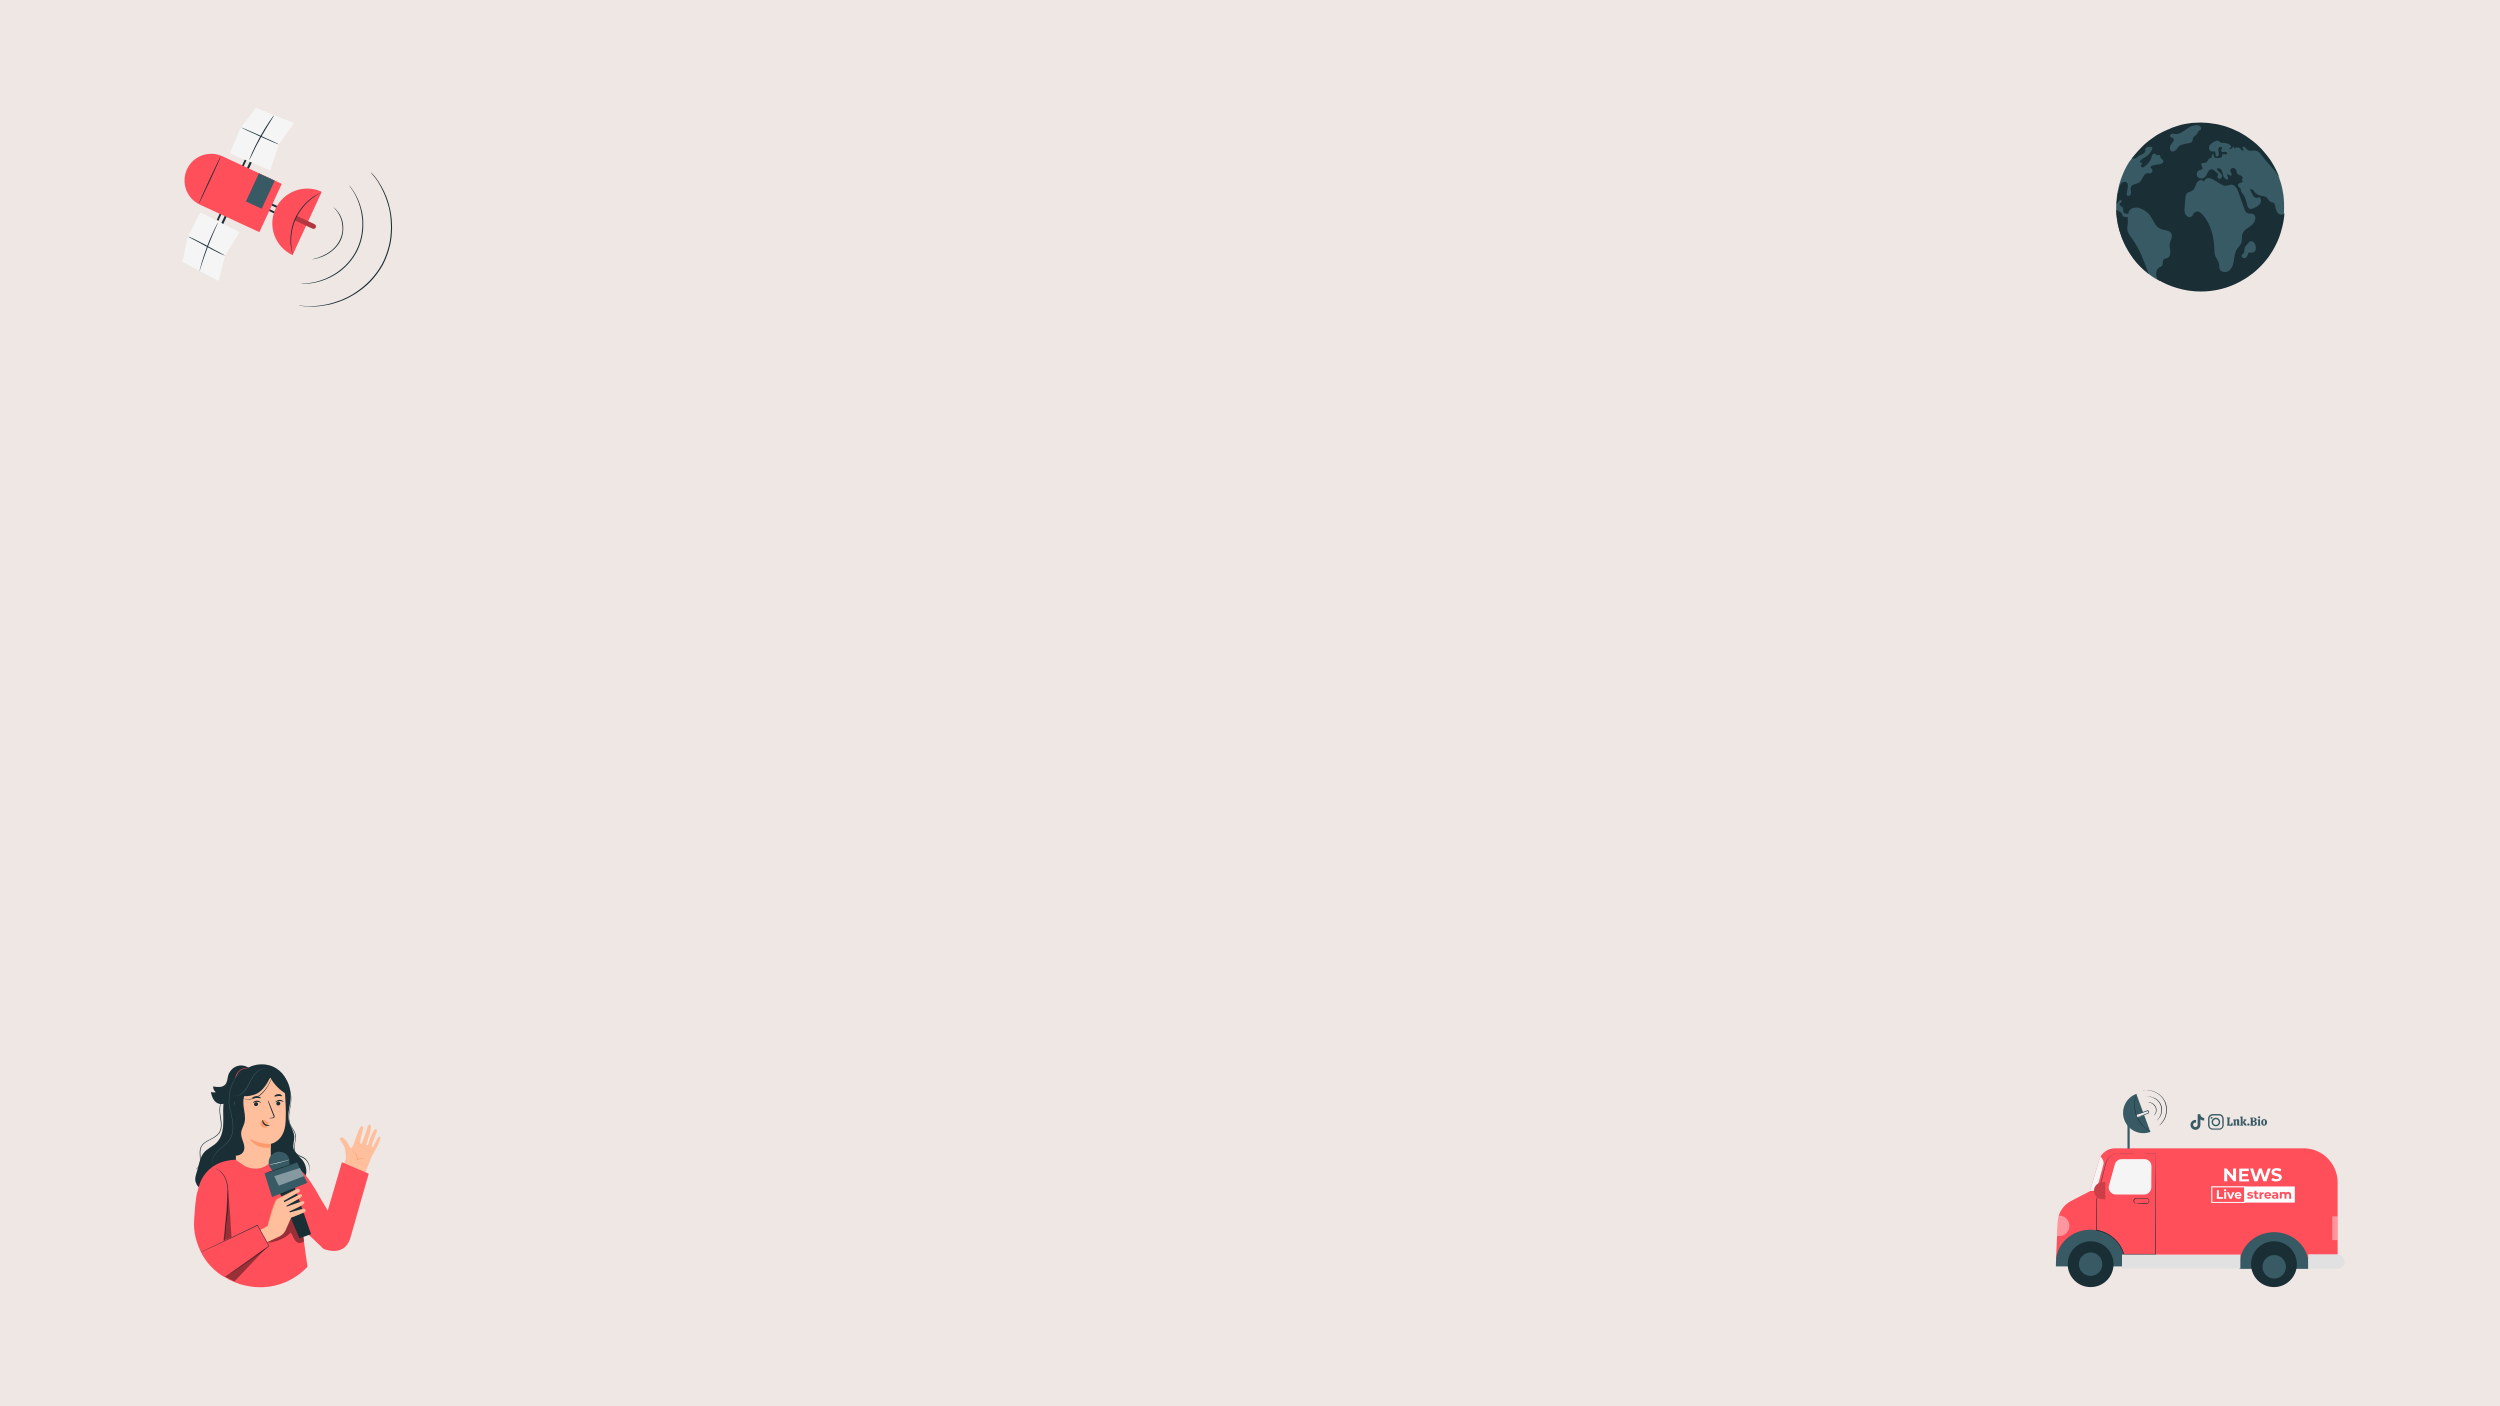 <?xml version="1.0" encoding="utf-8"?>
<!-- Generator: Adobe Illustrator 26.3.1, SVG Export Plug-In . SVG Version: 6.00 Build 0)  -->
<svg version="1.1" id="Layer_2_00000170277992758005120910000001429355922248381887_"
	 xmlns="http://www.w3.org/2000/svg" xmlns:xlink="http://www.w3.org/1999/xlink" x="0px" y="0px" viewBox="0 0 1920 1080"
	 style="enable-background:new 0 0 1920 1080;" xml:space="preserve">
<style type="text/css">
	.st0{fill:#EFE7E4;}
	.st1{fill:#375A64;}
	.st2{fill:#1A2E35;}
	.st3{fill:#FF4F5B;}
	.st4{fill:#F5F5F5;}
	.st5{opacity:0.3;}
	.st6{fill:#FFBF9D;}
	.st7{fill:#FF9A6C;}
	.st8{opacity:0.4;}
	.st9{fill:#FAFAFA;}
	.st10{fill:#E1E1E1;}
	.st11{fill:#FFFFFF;}
	.st12{opacity:0.2;}
	.st13{fill:#ECECEC;}
	.st14{opacity:0.6;}
	.st15{display:none;}
	.st16{display:inline;fill:#375A64;}
</style>
<rect class="st0" width="1920" height="1080"/>
<g id="Popular_Chips_1_">
	<g>
		<g>
			<path class="st1" d="M1710.4,864.4c-0.1-0.1-0.1-0.2-0.2-0.3c0-0.1,0-0.2,0-0.3c0.2,0,0.3,0,0.4-0.1s0.1-0.2,0.1-0.3v-4.2
				c0-0.2,0-0.3-0.1-0.3c-0.1-0.1-0.2-0.1-0.4-0.1c0-0.1,0-0.2,0-0.3s0.1-0.2,0.2-0.3h2.2c0.1,0.1,0.2,0.3,0.2,0.6
				c-0.2,0-0.4,0-0.5,0.1s-0.1,0.2-0.1,0.4v4.5h0.3c0.4,0,0.8-0.1,1-0.4s0.3-0.7,0.3-1.2h0.6c0.1,0.1,0.2,0.2,0.2,0.5
				c0.1,0.3,0.1,0.5,0.1,0.8c0,0.4-0.1,0.7-0.2,0.9s-0.4,0.3-0.7,0.3L1710.4,864.4L1710.4,864.4z"/>
			<path class="st1" d="M1720.1,864.2c-0.1,0.1-0.2,0.2-0.5,0.2c-0.2,0-0.4,0.1-0.7,0.1c-0.3,0-0.4,0-0.6-0.1
				c-0.1-0.1-0.2-0.2-0.2-0.5v-2.8c0-0.2,0-0.4-0.1-0.5s-0.2-0.2-0.4-0.2c-0.2,0-0.5,0.1-0.6,0.3v2.7c0,0.2,0,0.3,0.1,0.4
				c0.1,0.1,0.2,0.1,0.4,0.1c0,0.2-0.1,0.3-0.2,0.5h-2c-0.1-0.1-0.2-0.3-0.2-0.5c0.2,0,0.3,0,0.4-0.1s0.1-0.2,0.1-0.4v-2.6
				c0-0.2,0-0.3-0.1-0.3c-0.1-0.1-0.2-0.1-0.5-0.1V860c0.2-0.1,0.5-0.2,0.8-0.3s0.6-0.1,0.8-0.1c0.1,0,0.2,0,0.3,0.1
				c0.1,0.1,0.1,0.2,0.1,0.5c0.2-0.2,0.3-0.3,0.6-0.5c0.2-0.1,0.5-0.2,0.8-0.2c0.4,0,0.8,0.1,1,0.3s0.3,0.6,0.3,1.1v2.5
				c0,0.3,0.1,0.5,0.4,0.5L1720.1,864.2z"/>
			<path class="st1" d="M1725.5,864.1c0,0.1-0.1,0.2-0.2,0.3s-0.3,0.1-0.6,0.1c-0.3,0-0.6-0.1-0.8-0.2c-0.2-0.1-0.4-0.3-0.5-0.5
				s-0.2-0.4-0.4-0.7c-0.1-0.3-0.2-0.5-0.3-0.7c-0.1-0.2-0.2-0.3-0.4-0.3v1.4c0,0.2,0,0.3,0.1,0.4c0.1,0.1,0.2,0.1,0.4,0.1
				c0,0.2-0.1,0.3-0.2,0.5h-2c-0.1-0.1-0.2-0.3-0.2-0.5c0.2,0,0.3,0,0.4-0.1s0.1-0.2,0.1-0.4v-4.9c0-0.2,0-0.3-0.1-0.3
				c-0.1-0.1-0.2-0.1-0.5-0.1v-0.4c0.2-0.1,0.5-0.2,0.8-0.3s0.6-0.1,0.8-0.1c0.1,0,0.2,0,0.3,0.1c0.1,0.1,0.1,0.2,0.1,0.3v4l1-1
				c0.1-0.1,0.2-0.2,0.2-0.3s-0.1-0.2-0.2-0.2s-0.2-0.1-0.4-0.1c0-0.1,0-0.2,0.1-0.3c0-0.1,0.1-0.2,0.2-0.2h2
				c0.1,0.1,0.2,0.3,0.2,0.5c-0.1,0-0.3,0-0.3,0.1c-0.1,0-0.2,0.1-0.2,0.2l-1.4,1.4c0.2,0,0.4,0.1,0.6,0.2c0.2,0.1,0.3,0.3,0.4,0.5
				c0.2,0.3,0.2,0.4,0.2,0.4c0.2,0.4,0.4,0.6,0.4,0.7C1725.2,863.8,1725.3,863.9,1725.5,864.1L1725.5,864.1z"/>
			<path class="st1" d="M1727.4,864.3c-0.2,0.2-0.4,0.2-0.6,0.2c-0.3,0-0.5-0.1-0.7-0.2c-0.2-0.2-0.2-0.4-0.2-0.6
				c0-0.3,0.1-0.5,0.2-0.7c0.2-0.2,0.4-0.2,0.7-0.2c0.3,0,0.5,0.1,0.6,0.2c0.2,0.2,0.2,0.4,0.2,0.7
				C1727.6,863.9,1727.5,864.1,1727.4,864.3z"/>
			<path class="st1" d="M1729.9,864.5c-0.7,0-1.2,0-1.6,0c-0.1-0.2-0.2-0.4-0.2-0.6c0.2,0,0.3,0,0.4-0.1s0.1-0.2,0.1-0.3v-4.2
				c0-0.2,0-0.3-0.1-0.3c-0.1-0.1-0.2-0.1-0.4-0.1c0-0.2,0.1-0.4,0.2-0.6c0.3,0,0.8,0,1.6,0c0.3,0,0.5,0,0.6,0c0.9,0,1.6,0.2,2,0.4
				c0.4,0.3,0.6,0.7,0.6,1.1c0,0.4-0.1,0.6-0.3,0.9c-0.2,0.2-0.5,0.4-0.9,0.6c0.5,0.1,0.9,0.3,1.1,0.5s0.3,0.6,0.3,1
				c0,1.2-0.9,1.8-2.7,1.8C1730.4,864.5,1730.2,864.5,1729.9,864.5z M1731.6,859.8c0-0.3-0.1-0.6-0.3-0.8c-0.2-0.2-0.5-0.3-0.8-0.3
				c-0.2,0-0.3,0-0.4,0v2.1c0.1,0,0.2,0,0.3,0C1731.2,860.9,1731.6,860.5,1731.6,859.8z M1731.8,862.8c0-0.4-0.1-0.7-0.3-0.9
				s-0.6-0.3-1-0.3h-0.3v2.3c0.2,0,0.3,0,0.4,0C1731.4,863.9,1731.8,863.5,1731.8,862.8z"/>
			<path class="st1" d="M1735.7,863.5c0,0.2,0,0.3,0.1,0.4s0.2,0.1,0.4,0.1c0,0.2-0.1,0.4-0.2,0.5h-2c-0.1-0.1-0.2-0.3-0.2-0.5
				c0.2,0,0.3,0,0.4-0.1s0.1-0.2,0.1-0.4v-2.6c0-0.2,0-0.3-0.1-0.4c-0.1-0.1-0.2-0.1-0.5-0.1V860c0.1-0.1,0.4-0.2,0.7-0.3
				c0.3-0.1,0.6-0.1,0.9-0.1c0.1,0,0.2,0,0.3,0.1c0.1,0.1,0.1,0.2,0.1,0.3L1735.7,863.5L1735.7,863.5z M1735.6,858.7
				c-0.2,0.2-0.4,0.2-0.6,0.2s-0.5-0.1-0.6-0.2c-0.2-0.1-0.2-0.4-0.2-0.6s0.1-0.5,0.2-0.6c0.2-0.2,0.4-0.2,0.6-0.2s0.5,0.1,0.6,0.2
				c0.2,0.2,0.2,0.4,0.2,0.6C1735.8,858.4,1735.8,858.6,1735.6,858.7z"/>
			<path class="st1" d="M1737.2,863.9c-0.4-0.4-0.6-1-0.6-1.8c0-0.5,0.1-1,0.3-1.4c0.2-0.4,0.4-0.7,0.8-0.9c0.3-0.2,0.7-0.3,1.2-0.3
				c0.4,0,0.8,0.1,1.1,0.3c0.3,0.2,0.6,0.5,0.8,0.8c0.2,0.4,0.3,0.8,0.3,1.3s-0.1,1-0.3,1.4c-0.2,0.4-0.5,0.7-0.8,0.9
				s-0.7,0.3-1.2,0.3C1738.1,864.6,1737.6,864.3,1737.2,863.9z M1739.3,863.5c0.1-0.2,0.2-0.7,0.2-1.3c0-0.5,0-1-0.1-1.3
				s-0.1-0.5-0.2-0.6s-0.2-0.2-0.4-0.2c-0.2,0-0.4,0.1-0.5,0.4s-0.2,0.7-0.2,1.3c0,0.5,0,1,0.1,1.2c0,0.3,0.1,0.5,0.2,0.6
				s0.2,0.2,0.4,0.2C1739,863.9,1739.2,863.8,1739.3,863.5z"/>
		</g>
	</g>
	<g>
		<path class="st1" d="M1707.8,861.7c0,0.8,0,1.6,0,2.3c0,0.5,0,0.9-0.2,1.3c-0.5,1.3-1.4,2-2.8,2.3c-0.1,0-0.2,0-0.4,0
			c-1.8,0-3.5,0-5.2,0c-1.4,0-2.9-1-3.3-2.7c0-0.2-0.1-0.5-0.1-0.7c0-1.7,0-3.4,0-5.1c0-0.5,0.1-1.1,0.4-1.6c0.6-1.2,1.6-1.8,3-1.9
			c1.3,0,2.7,0,4,0c0.4,0,0.8,0,1.2,0c1.6,0,3,1.2,3.3,2.8c0,0.3,0.1,0.6,0.1,0.8C1707.8,860.1,1707.8,860.9,1707.8,861.7
			L1707.8,861.7z M1706.7,861.7L1706.7,861.7c0-0.8,0-1.6,0-2.4c0-0.2,0-0.3,0-0.5c-0.2-1-0.7-1.7-1.6-2c-0.3-0.1-0.5-0.1-0.8-0.1
			c-1.7,0-3.3,0-4.9,0c-0.2,0-0.4,0-0.6,0.1c-0.9,0.2-1.5,0.7-1.8,1.6c-0.1,0.2-0.1,0.4-0.1,0.7c0,0.4,0,0.7,0,1.1
			c0,1.1,0,2.3,0,3.4c0,0.3,0,0.6,0,0.9c0.1,0.7,0.4,1.2,0.9,1.7c0.5,0.3,1,0.5,1.6,0.5c1.6,0,3.2,0,4.9,0c0.1,0,0.2,0,0.2,0
			c1,0,1.9-0.7,2.2-1.7c0.1-0.2,0.1-0.5,0.1-0.8C1706.7,863.4,1706.7,862.6,1706.7,861.7z"/>
		<path class="st1" d="M1705.1,861.7c0,1.6-1.3,3.3-3.3,3.3c-1.9,0-3.3-1.5-3.3-3.3c0-1.9,1.5-3.3,3.3-3.3
			C1703.8,858.4,1705.1,860.1,1705.1,861.7z M1701.8,863.9c1.1,0,2.2-0.8,2.2-2.2c0-1.2-1-2.2-2.2-2.2c-0.9,0-2.2,0.8-2.2,2.2
			S1700.7,864,1701.8,863.9z"/>
		<path class="st1" d="M1699.2,858.5c0,0.4-0.3,0.7-0.7,0.7c-0.4,0-0.7-0.2-0.7-0.7c0-0.4,0.3-0.7,0.7-0.8
			C1698.9,857.8,1699.2,858.1,1699.2,858.5z"/>
	</g>
	<path class="st1" d="M1692.8,860.6c-1,0-2-0.3-2.9-0.9v4.2c0,2.1-1.7,3.8-3.8,3.8c-2.1,0-3.8-1.7-3.8-3.8s1.7-3.8,3.8-3.8
		c0.2,0,0.3,0,0.5,0v2.1c-0.9-0.3-1.9,0.2-2.2,1.1c-0.3,0.9,0.2,1.9,1.1,2.2s1.9-0.2,2.2-1.1c0.1-0.2,0.1-0.4,0.1-0.5v-8.2h2.1
		c0,0.2,0,0.4,0,0.5l0,0c0.1,0.8,0.6,1.5,1.3,1.9c0.5,0.3,1,0.5,1.6,0.5L1692.8,860.6L1692.8,860.6L1692.8,860.6z"/>
</g>
<g>
	<g>
		
			<rect x="152" y="144.9" transform="matrix(0.421 -0.907 0.907 0.421 -28.96 245.813)" class="st2" width="52" height="1.4"/>
	</g>
	<g>
		
			<rect x="154.3" y="146.9" transform="matrix(0.421 -0.907 0.907 0.421 -28.646 250.426)" class="st2" width="55" height="1.6"/>
	</g>
	<g>
		
			<rect x="211.6" y="154" transform="matrix(0.421 -0.907 0.907 0.421 -20.925 284.561)" class="st2" width="1.5" height="9.4"/>
	</g>
	<g>
		
			<rect x="209.7" y="158.3" transform="matrix(0.421 -0.907 0.907 0.421 -25.993 285.292)" class="st2" width="1.5" height="9.4"/>
	</g>
	<g>
		<path class="st3" d="M216.4,141.2l-17.2,37.1l-45.6-21.1c-10.3-4.7-14.7-16.9-10-27.2l0,0c4.7-10.3,16.9-14.7,27.2-10L216.4,141.2
			z"/>
	</g>
	<g>
		<g>
			<polygon class="st4" points="176.6,117.8 207.6,130.9 214.2,110.9 225.8,94.5 196.6,82.8 184.5,98.6 			"/>
		</g>
		<g>
			<g>
				<path class="st2" d="M210.5,88.4c0.1,0-0.2,0.5-0.7,1.4c-0.6,1-1.4,2.2-2.2,3.6c-1.9,3-4.4,7.2-7.1,11.9s-4.9,9.1-6.4,12.4
					c-0.7,1.5-1.3,2.8-1.9,3.8c-0.4,0.9-0.7,1.4-0.8,1.4c-0.1,0,0.1-0.5,0.5-1.5c0.4-1,0.9-2.3,1.6-3.9c1.4-3.2,3.6-7.7,6.2-12.5
					c2.6-4.7,5.3-8.9,7.3-11.9c1-1.5,1.9-2.6,2.5-3.5C210.1,88.8,210.5,88.4,210.5,88.4z"/>
			</g>
		</g>
		<g>
			<g>
				<path class="st2" d="M214.2,110.9c-0.1,0.2-6.7-2.6-14.7-6.2c-8-3.6-14.5-6.7-14.4-6.8c0.1-0.2,6.7,2.6,14.7,6.2
					S214.3,110.7,214.2,110.9z"/>
			</g>
		</g>
	</g>
	<g>
		<g>
			<polygon class="st4" points="153.9,163.1 183.9,178.3 172.9,196.3 167.9,215.8 140.1,201.1 144.3,181.6 			"/>
		</g>
		<g>
			<g>
				<path class="st2" d="M153.3,208c-0.1,0,0.1-0.5,0.3-1.6c0.2-1,0.6-2.4,1.1-4.1c1-3.4,2.5-8.2,4.4-13.3c1.9-5.1,4-9.6,5.5-12.8
					c0.8-1.6,1.4-2.9,1.9-3.8c0.5-0.9,0.8-1.4,0.8-1.3c0.1,0-0.1,0.5-0.5,1.4c-0.5,1.1-1,2.3-1.7,3.8c-1.4,3.2-3.4,7.8-5.3,12.8
					c-1.9,5.1-3.5,9.7-4.6,13.1c-0.5,1.6-1,2.9-1.3,4C153.6,207.5,153.4,208,153.3,208z"/>
			</g>
		</g>
		<g>
			<g>
				<path class="st2" d="M172.9,196.3c-0.1,0.1-1.7-0.5-4.4-1.8c-2.6-1.3-6.2-3.1-10.1-5.2c-3.9-2.2-7.4-4.1-10-5.4
					c-2.6-1.4-4.1-2.2-4.1-2.3c0.1-0.1,1.7,0.5,4.4,1.8c2.6,1.3,6.2,3.1,10.1,5.2c3.9,2.2,7.4,4.1,10,5.4
					C171.3,195.4,173,196.3,172.9,196.3z"/>
			</g>
		</g>
	</g>
	<g>
		
			<rect x="188" y="139.9" transform="matrix(0.421 -0.907 0.907 0.421 -17.203 266.317)" class="st1" width="23.8" height="13.4"/>
	</g>
	<g>
		<g>
			<path class="st2" d="M169.6,119.9c0.2,0.1-3.4,8.3-8.1,18.4c-4.7,10.1-8.6,18.1-8.8,18.1c-0.2-0.1,3.4-8.3,8.1-18.4
				C165.5,127.9,169.4,119.8,169.6,119.9z"/>
		</g>
	</g>
	<g>
		<g>
			<path class="st3" d="M247.1,147.3c-13.4-6.2-29.3-0.3-35.5,13.1c-6.2,13.4-0.3,29.3,13.1,35.5L247.1,147.3z"/>
		</g>
		<g>
			<path class="st3" d="M228,165.9l13.6,6.3c0.9,0.4,1.3,1.5,0.9,2.5l0,0c-0.4,0.9-1.5,1.3-2.5,0.9l-13.6-6.3"/>
		</g>
		<g>
			<g>
				<path class="st2" d="M225,195.9c0,0-0.1-0.2-0.2-0.5c-0.1-0.4-0.3-0.9-0.5-1.6c-0.4-1.4-0.8-3.5-1.1-6.1
					c-0.5-5.2,0.1-12.7,3.4-20c3.4-7.3,8.6-12.7,12.8-15.7c2.1-1.6,4-2.6,5.3-3.2c0.7-0.4,1.2-0.5,1.6-0.7c0.4-0.1,0.5-0.2,0.5-0.2
					s-0.7,0.4-2,1.1c-1.3,0.7-3.1,1.8-5.1,3.4c-4.1,3.1-9.2,8.4-12.5,15.6c-3.2,7.2-3.9,14.5-3.5,19.7c0.2,2.6,0.5,4.7,0.8,6.1
					C224.9,195.1,225,195.8,225,195.9z"/>
			</g>
		</g>
		<g class="st5">
			<g>
				<path d="M228,165.9l13.6,6.3c0.9,0.4,1.3,1.5,0.9,2.5l0,0c-0.4,0.9-1.5,1.3-2.5,0.9l-13.6-6.3"/>
			</g>
		</g>
	</g>
	<g>
		<g>
			<g>
				<path class="st2" d="M268.1,142.3c0,0,0.2,0.2,0.7,0.8c0.4,0.5,1.1,1.3,1.9,2.5c1.6,2.2,3.6,5.6,5.3,10.1
					c0.8,2.2,1.6,4.8,2.2,7.6c0.5,2.8,0.9,5.8,0.8,9c0.1,6.4-1.3,13.4-4.5,20.1c-3.3,6.6-8.1,12-13.1,15.8c-2.5,2-5.2,3.5-7.7,4.8
					c-2.6,1.3-5,2.2-7.3,2.9c-4.6,1.4-8.5,1.9-11.2,2c-1.3,0.1-2.4,0-3.1,0c-0.7,0-1.1-0.1-1.1-0.1s0.4-0.1,1.1-0.1
					c0.7-0.1,1.7,0,3.1-0.1c2.6-0.2,6.5-0.7,11-2.2c2.3-0.7,4.7-1.7,7.2-3c2.5-1.3,5-2.8,7.5-4.8c5-3.8,9.7-9.1,12.9-15.6
					c3.2-6.5,4.5-13.5,4.5-19.7c0.1-3.1-0.3-6.1-0.8-8.9c-0.5-2.8-1.2-5.3-2-7.5c-1.6-4.5-3.5-7.9-5-10.1c-0.7-1.1-1.4-1.9-1.8-2.5
					C268.3,142.6,268.1,142.3,268.1,142.3z"/>
			</g>
		</g>
		<g>
			<g>
				<path class="st2" d="M284.9,132.4c0,0,0.1,0.1,0.3,0.3s0.5,0.5,0.8,0.8c0.4,0.4,0.8,0.8,1.3,1.4c0.5,0.5,1.1,1.2,1.6,2
					c2.3,3.1,5.3,7.8,7.9,14.3c0.7,1.6,1.1,3.4,1.7,5.1c0.5,1.8,1,3.7,1.4,5.7c0.3,2,0.8,4.1,0.9,6.2c0.1,1.1,0.2,2.2,0.2,3.3
					s0.1,2.2,0.1,3.4c-0.1,4.6-0.4,9.4-1.7,14.2c-1.2,4.9-2.9,9.7-5.4,14.4c-2.6,4.6-5.7,8.8-9.1,12.4c-3.4,3.7-7.3,6.6-11,9.1
					c-1,0.6-1.9,1.2-2.9,1.8c-1,0.5-1.9,1-2.9,1.6c-1.9,1.1-3.8,1.8-5.7,2.6c-1.9,0.7-3.7,1.4-5.6,1.9c-1.8,0.5-3.5,1.1-5.3,1.3
					c-6.8,1.4-12.4,1.5-16.3,1.1c-1,0-1.8-0.1-2.5-0.2c-0.7-0.1-1.3-0.2-1.9-0.2c-0.5-0.1-0.8-0.1-1.1-0.2c-0.2-0.1-0.4-0.1-0.4-0.1
					s0.1,0,0.4,0s0.7,0.1,1.1,0.1c0.5,0.1,1.1,0.1,1.9,0.2c0.7,0.1,1.6,0.2,2.5,0.2c3.8,0.2,9.4,0.1,16.1-1.4
					c1.7-0.3,3.4-0.9,5.2-1.4c1.8-0.5,3.6-1.3,5.5-1.9c1.8-0.8,3.8-1.6,5.6-2.6c1-0.5,1.9-1,2.9-1.6c1-0.6,1.9-1.2,2.8-1.8
					c3.7-2.5,7.5-5.5,10.9-9.1c3.4-3.6,6.5-7.7,9-12.2c2.5-4.6,4.2-9.4,5.4-14.2c1.2-4.8,1.6-9.5,1.7-14c0-1.1,0-2.2-0.1-3.4
					c-0.1-1.1-0.2-2.2-0.2-3.2c-0.1-2.2-0.5-4.2-0.8-6.2c-0.4-2-0.8-3.9-1.4-5.6c-0.6-1.8-1-3.5-1.7-5.1c-2.5-6.4-5.3-11.2-7.6-14.3
					c-0.5-0.8-1.1-1.4-1.6-2c-0.5-0.5-0.8-1-1.2-1.4c-0.3-0.4-0.5-0.7-0.7-0.9C285,132.5,284.9,132.4,284.9,132.4z"/>
			</g>
		</g>
		<g>
			<g>
				<path class="st2" d="M256.1,159.2c0,0,0.2,0.1,0.5,0.3c0.3,0.2,0.7,0.6,1.2,1.1c1,1,2.3,2.6,3.5,4.8c1.1,2.2,2.2,5.2,2.3,8.5
					c0.2,3.3-0.3,7.1-1.9,10.6c-1.7,3.5-4.2,6.3-6.8,8.3c-2.6,2.1-5.3,3.5-7.6,4.4c-2.3,0.9-4.3,1.4-5.6,1.7
					c-0.7,0.1-1.2,0.2-1.6,0.2c-0.4,0.1-0.5,0.1-0.5,0.1c-0.1-0.2,3.1-0.5,7.6-2.5c2.3-1,4.9-2.4,7.4-4.4c2.5-2,4.9-4.8,6.5-8.2
					c1.6-3.4,2.2-7,1.9-10.2c-0.2-3.2-1.1-6.1-2.2-8.3C258.6,161.2,256,159.3,256.1,159.2z"/>
			</g>
		</g>
	</g>
</g>
<g>
	<g>
		<g>
			<g>
				<path class="st2" d="M236.6,902c0,0,0.1-0.2,0.4-0.7c0.2-0.5,0.5-1.1,0.7-2.1c0.2-1,0.2-2.2,0-3.5c-0.2-1.3-0.8-2.9-1.8-4.3
					c-0.5-0.7-1.1-1.4-1.9-2c-0.8-0.6-1.6-1-2.6-1.4c-0.9-0.4-1.9-0.8-2.7-1.4c-0.8-0.6-1.6-1.4-2-2.4c-0.4-1-0.5-2.2-0.5-3.3
					c0.1-1.1,0.3-2.3,0.5-3.5s0.5-2.5,0.6-3.7c0.1-1.3-0.2-2.6-0.7-3.8c-1-2.5-2.8-4.4-3.7-6.7c-0.9-2.3-1-4.7-0.8-6.9
					c0.4-4.4,1.6-8.4,1.6-11.9c0.1-1.7-0.1-3.3-0.4-4.6c-0.3-1.3-0.8-2.4-1.3-3.2c-0.5-0.8-1-1.4-1.4-1.7c-0.4-0.3-0.6-0.5-0.6-0.5
					c-0.1,0.1,0.9,0.7,1.9,2.3c1,1.6,1.7,4.4,1.6,7.7c-0.1,3.4-1.3,7.3-1.7,11.9c-0.2,2.3-0.1,4.7,0.8,7.1c0.9,2.3,2.6,4.3,3.6,6.7
					c0.5,1.2,0.7,2.4,0.7,3.7c-0.1,1.3-0.3,2.5-0.5,3.7c-0.5,2.3-1,4.9-0.1,7.1c0.4,1.1,1.3,2,2.2,2.6c0.9,0.6,1.9,1,2.8,1.4
					c0.9,0.4,1.8,0.8,2.5,1.4c0.7,0.5,1.4,1.2,1.9,1.9c1,1.4,1.5,2.8,1.8,4.1c0.2,1.3,0.2,2.5,0.1,3.4
					C237.2,901.1,236.6,902,236.6,902z"/>
			</g>
		</g>
		<g>
			<g>
				<path class="st2" d="M150.6,901.9c0.8-2.9,1.6-5.9,2.5-8.8c0.7-2.6,1.5-5.3,3.2-7.5c2.6-3.4,7-5,10.1-8.1
					c3.1-3.1,4.4-7.5,4.9-11.8c0.4-4.3,0.1-8.7,0.1-13c0-1.7,0.1-3.3,0.2-5c-1.2,0.3-2.5,0.3-3.7-0.1c-3.6-1.1-5.3-5.3-5.9-9
					c1.2,0.4,2.5,0.5,3.7,0.2c-1.3-1.1-2.1-2.8-2-4.4c1.6,0.3,3.3,0.5,5,0.4c1.7-0.1,3.4-0.8,4.4-2c1.6-1.9,1.5-4.6,2.2-7
					c1-3.2,3.5-5.9,6.7-7c3.2-1.1,6.8-0.4,9.5,1.6l26.6,6.2c4.6,5.2,5.7,13.4,5,18.7s-2.5,10.8-1.1,16c1,4.1,3.9,7.7,4,12
					c0.1,2.8-1.2,5.7-0.6,8.5c0.7,3.7,4.3,6,6.7,8.9c3.5,4.2,4.5,10.9,1.1,15.1c-3.1,3.7-8.3,4.5-13.2,4.6
					c-10.3,0.1-20.5-2-30.5-4.2c-2.2,5.2-7.5,8.7-13,9.9c-5.8,1.3-11.8,0.3-17.4-1.3c-3.5-1-7.5-2.7-8.5-6.2
					C149.4,906.3,150,904,150.6,901.9z"/>
			</g>
			<g>
				<g>
					<path class="st2" d="M150.2,898c0,0,0.2-0.1,0.7-0.3c0.5-0.2,1.1-0.7,1.6-1.5c0.6-0.8,1.1-1.9,1.3-3.3c0.3-1.4,0.3-2.9,0.2-4.7
						c-0.1-1.7-0.3-3.6,0.1-5.6c0.4-2,1.7-3.8,3.5-5c1.8-1.3,4-2.3,6.2-3.5c1.1-0.6,2.2-1.3,3.2-2.2c1-0.9,1.8-1.9,2.3-3.2
						c1.1-2.5,1-5.2,0.7-7.7c-0.3-2.5-0.8-4.8-1-7.1c-0.2-4.6,0.8-8.6,2.2-11.7c1.4-3.1,3.1-5.4,4.4-6.8c0.7-0.7,1.2-1.3,1.6-1.6
						c0.4-0.4,0.5-0.5,0.5-0.5s-0.2,0.2-0.6,0.5c-0.4,0.3-1,0.8-1.6,1.6c-1.3,1.4-3.1,3.7-4.6,6.8c-1.4,3.1-2.6,7.3-2.3,11.9
						c0.1,2.3,0.6,4.7,0.9,7.1c0.3,2.4,0.4,5-0.7,7.4c-1,2.4-3.2,4-5.3,5.2c-2.2,1.2-4.4,2.2-6.2,3.5c-0.9,0.7-1.8,1.4-2.4,2.4
						c-0.2,0.2-0.3,0.5-0.4,0.7c-0.1,0.2-0.3,0.5-0.4,0.7c-0.2,0.5-0.4,1-0.5,1.5c-0.4,2-0.2,4-0.1,5.7c0.1,1.7,0.2,3.3-0.1,4.6
						s-0.7,2.5-1.2,3.2c-0.5,0.8-1.1,1.3-1.6,1.6C150.4,897.9,150.2,898,150.2,898z"/>
				</g>
			</g>
		</g>
	</g>
	<g>
		<g>
			<path class="st6" d="M263.3,895.8l2.3-5.5c0.1-0.7,0.1-3.2-0.5-7.1c-0.2-1.2-0.5-2.3-1.1-3.4c-0.7-1.3-1.7-3-2.5-3.8
				c-1-1-0.4-2.6,0.9-2.5s4.1,2.6,5.9,6.8c1.7,4.1,3.7-2.6,4.5-5c0.8-2.5,3.5-9.9,4.4-10.3c1.4-0.5,2.2,0.8,1.4,3.3
				c-0.8,2.5-2.8,9.9-1.5,10.2c1.3,0.4,5-12.2,5-12.2s0.4-2.8,1.9-2.5c2.8,0.6-2.2,13.6-2.7,14.9c-0.4,0.8,1.1,1.3,1.4,0.4
				c0.4-1,3.5-12.5,6.3-11.9c2.2,0.5-4,10.7-3.3,13.5c0.7,2.8,3.9-8.3,5.9-7.7c0.8,0.2,1.3,0.5-1.4,6.5c-0.9,2-2.7,5.2-4.6,8.3l0,0
				l-5.3,13.5L263.3,895.8z"/>
		</g>
		<g>
			<g>
				<path class="st7" d="M270.4,884.2c-0.1,0.1,0.7,0.4,1.6,1.2s1.9,2.3,2.2,4.1c0.1,0.4,0.1,0.8,0.1,1.1v0.4l0.4-0.2
					c1.3-0.8,2.8-1,3.8-0.8c1,0.1,1.6,0.4,1.6,0.3c0-0.1-0.5-0.4-1.6-0.6s-2.6-0.1-4.1,0.8l0.4,0.2c0-0.4,0-0.8-0.1-1.2
					c-0.3-2-1.4-3.5-2.4-4.3C271.2,884.4,270.4,884.1,270.4,884.2z"/>
			</g>
		</g>
	</g>
	<g>
		<g>
			<g>
				<g>
					<g>
						<g>
							<g>
								<path class="st6" d="M208,893.3c-0.1-7.2,0-14.8,0-14.8s9.2-1.6,11-13.8c1.7-11.6-1.2-36.5-1.2-36.5l0,0
									c-13.4-5.3-28.6-3.2-37.9,7.6l0,0l1.4,58.5c0.2,6.8,6.1,12.1,13.4,11.8l0,0C202.1,906,208,900.2,208,893.3z"/>
							</g>
						</g>
						<g>
							<g>
								<g>
									<path class="st2" d="M215.3,847.4c0.1,0.8-0.6,1.5-1.5,1.6c-0.8,0.1-1.6-0.5-1.6-1.4c-0.1-0.8,0.6-1.5,1.5-1.6
										C214.5,846,215.3,846.6,215.3,847.4z"/>
								</g>
							</g>
							<g>
								<g>
									<g>
										<path class="st2" d="M217.8,846.2c-0.2,0.2-1.4-0.7-3.1-0.6c-3.1,0.5-3.1,1-3.1,0.7c-0.1-0.1,0.1-0.5,0.7-0.8
											c0.5-0.4,1.4-0.8,2.5-0.8c1,0,1.9,0.4,2.4,0.8C217.7,845.7,217.9,846.1,217.8,846.2z"/>
									</g>
								</g>
							</g>
						</g>
						<g>
							<g>
								<g>
									<path class="st2" d="M198.2,847.9c0.1,0.8-0.6,1.5-1.5,1.6c-0.8,0.1-1.6-0.5-1.6-1.4c-0.1-0.8,0.6-1.5,1.5-1.6
										C197.4,846.4,198.2,847.1,198.2,847.9z"/>
								</g>
							</g>
							<g>
								<g>
									<g>
										<path class="st2" d="M200.4,846.8c-0.2,0.2-1.4-0.7-3.1-0.6c-1.7,0-2.9,0.9-3.1,0.7c-0.1-0.1,0.1-0.5,0.7-0.8
											c0.5-0.4,1.4-0.8,2.5-0.8c1,0,1.9,0.4,2.4,0.8C200.3,846.3,200.5,846.7,200.4,846.8z"/>
									</g>
								</g>
							</g>
						</g>
						<g>
							<g>
								<g>
									<path class="st2" d="M206.6,858.8c0-0.1,1-0.3,2.7-0.5c0.4-0.1,0.8-0.1,0.9-0.4c0.1-0.3-0.1-0.8-0.3-1.3
										c-0.4-1-0.8-2.1-1.3-3.2c-1.8-4.6-3.1-8.4-2.9-8.5s1.8,3.6,3.6,8.2c0.4,1.1,0.8,2.2,1.3,3.2c0.2,0.5,0.5,1,0.2,1.7
										c-0.1,0.3-0.4,0.5-0.7,0.7c-0.3,0.1-0.5,0.1-0.7,0.1C207.6,858.9,206.6,858.9,206.6,858.8z"/>
								</g>
							</g>
						</g>
						<g>
							<g>
								<path class="st7" d="M208,878.5c0,0-8.2,0.6-16.3-4.1c0,0,4,8.3,16.1,7L208,878.5z"/>
							</g>
						</g>
						<g>
							<path class="st7" d="M205.8,864.6c0.1-0.5,0.2-0.9,0.2-1.4s-0.2-1-0.6-1.3c-0.4-0.3-0.9-0.3-1.2-0.7
								c-0.2-0.2-0.2-0.5-0.4-0.7c-0.3-0.5-1-0.5-1.6-0.4c-1.4,0.4-2.4,1.8-2.2,3.2c0.1,1.4,1.4,2.6,2.8,2.7c1.4,0.1,2.8-1,3.1-2.4"
								/>
						</g>
						<g>
							<g>
								<g>
									<path class="st2" d="M201.7,860c0.3,0,0.3,1.8,1.9,3.1c1.6,1.3,3.5,1,3.5,1.3c0,0.1-0.4,0.4-1.3,0.4c-0.8,0.1-2-0.2-2.9-1
										c-1-0.8-1.4-1.8-1.4-2.6C201.3,860.4,201.6,860,201.7,860z"/>
								</g>
							</g>
						</g>
					</g>
				</g>
			</g>
		</g>
	</g>
	<g>
		<g>
			<path class="st2" d="M193.6,843.4c0.2,0.4,1.7-0.2,3.4-0.2c1.7-0.1,3.2,0.5,3.4,0.2c0.1-0.2-0.2-0.5-0.8-0.9
				c-0.6-0.4-1.6-0.7-2.7-0.7c-1.1,0.1-2,0.4-2.6,0.8S193.5,843.3,193.6,843.4z"/>
		</g>
	</g>
	<g>
		<g>
			<path class="st2" d="M210.7,842c0.1,0.2,0.5,0.2,1,0.1c0.5-0.1,1.3-0.3,2-0.4c1.4-0.1,2.8,0.5,3,0.1c0.1-0.2-0.1-0.5-0.7-0.9
				c-0.5-0.4-1.4-0.7-2.5-0.6c-1,0.1-1.8,0.5-2.3,0.8C210.9,841.5,210.6,841.8,210.7,842z"/>
		</g>
	</g>
	<g>
		<g>
			<path class="st2" d="M173.2,880.3c3.4-10.9,5.3-22.3,6.9-33.6c-0.9-0.7-1.3-2.1-1.4-3.3c-0.8-8.4,2.9-17.2,9.8-22.1
				c6.9-4.9,16.7-5.3,23.8-0.7s10,11.4,6.9,19.2c-4.7-3-8.8-7.1-11.5-12.1c-0.2,0.2-0.4,0.3-0.5,0.4c-2.4,4.9-6.2,10.4-10.8,12.2
				c-2.8,1.1-5.9,1.7-8.9,1.6c-0.8,2.5-0.7,5.3-0.4,8c0.5,4.1,1.7,8.2,0.7,12.2c-0.7,2.8-2.5,5.3-2.6,8.2c-0.1,2.5,0.9,4.7,1.7,7.1
				c0.8,2.3,1.2,5,0,7.1c-1.7,3-5.8,3.5-9.2,2.9c-1.9-0.3-4.1-1.1-4.8-2.9C172.3,883.3,172.7,881.7,173.2,880.3z"/>
		</g>
		<g>
			<g>
				<path class="st2" d="M181.8,840.1c0,0,0.1,0.1,0.2,0.3s0.4,0.5,0.7,0.8c0.7,0.7,1.7,1.5,3.2,2.2c1.5,0.7,3.5,1.1,5.7,1
					c2.2-0.1,4.6-0.9,6.7-2.2c2.2-1.3,3.9-3,5.2-4.7c1.4-1.7,2.3-3.4,3.1-4.8c0.8-1.4,1.3-2.6,1.6-3.5c0.4-0.8,0.5-1.3,0.5-1.3
					s-0.2,0.4-0.7,1.3c-0.4,0.8-1,2-1.7,3.4c-0.8,1.4-1.8,3.1-3.2,4.7c-1.3,1.7-3.1,3.3-5.2,4.6c-2.1,1.3-4.4,2-6.5,2.2
					c-2.1,0.2-4-0.2-5.5-0.8c-1.5-0.6-2.6-1.4-3.2-2C182.1,840.4,181.8,840.1,181.8,840.1z"/>
			</g>
		</g>
		<g>
			<g>
				<path class="st3" d="M180.8,828.2c0.1,0,0.2-0.8,0.7-1.9c0.5-1.1,1.4-2.7,2.8-3.9c1.5-1.2,3.2-1.7,4.4-1.9c1.3-0.2,2-0.1,2-0.2
					s-0.8-0.2-2.1-0.1c-1.3,0.1-3.1,0.7-4.6,1.9s-2.5,2.9-2.9,4.1C180.7,827.4,180.7,828.2,180.8,828.2z"/>
			</g>
		</g>
		<g>
			<g>
				<path class="st1" d="M178.2,841.5c0,0,0.1,0.1,0.4,0.1c0.2,0.1,0.6,0.2,1.1,0.2c1,0.1,2.4,0,4-0.7c1.6-0.7,3.3-1.9,4.7-3.7
					c1.4-1.7,2.6-4,3.7-6.2s2.3-4.4,3.7-6.2c1.4-1.7,3-2.9,4.6-3.5c1.6-0.7,2.9-0.8,3.8-0.7c0.9,0.1,1.4,0.2,1.4,0.2
					c0,0-0.1-0.1-0.4-0.1c-0.2-0.1-0.6-0.2-1.1-0.2c-1-0.1-2.4-0.1-4,0.6c-1.6,0.6-3.3,1.9-4.7,3.6c-1.4,1.7-2.6,3.9-3.8,6.2
					c-1.1,2.3-2.3,4.4-3.7,6.2s-2.9,2.9-4.5,3.7c-1.5,0.7-2.9,0.8-3.8,0.8C178.7,841.6,178.2,841.5,178.2,841.5z"/>
			</g>
		</g>
		<g>
			<g>
				<path class="st1" d="M163.2,894c0.1,0-0.4-1.1,0.1-3.1c0.4-2,1.7-4.7,4.4-7.1c1.3-1.3,2.9-2.5,4.5-3.8c1.6-1.4,3.4-2.9,4.6-5
					c1.3-2.1,2-4.6,2.2-7.2c0.2-2.6,0.1-5.3-0.4-8.1c-0.9-5.5-2.9-10.4-2.5-15.2c0.1-2.4,0.4-4.6,0.8-6.7c0.4-2.1,1-4,1.8-5.6
					c1.5-3.2,3.3-5.6,4.7-7c0.7-0.7,1.3-1.2,1.7-1.6c0.2-0.1,0.4-0.2,0.5-0.4c0.1-0.1,0.2-0.1,0.2-0.1s-1,0.5-2.5,1.9
					c-1.4,1.4-3.3,3.8-4.9,7c-0.4,0.8-0.8,1.7-1.1,2.6s-0.5,2-0.8,3c-0.4,2.1-0.7,4.4-0.8,6.8c-0.1,1.2-0.1,2.5,0.1,3.7
					c0.1,1.3,0.4,2.5,0.7,3.8c0.6,2.5,1.3,5.2,1.7,7.9c0.5,2.7,0.7,5.4,0.4,8c-0.2,2.6-1,5-2.2,7c-1.2,2-2.9,3.6-4.5,5
					c-1.6,1.4-3.2,2.6-4.5,3.8c-2.6,2.5-4,5.3-4.3,7.3c-0.2,1-0.1,1.8-0.1,2.3c0.1,0.2,0.1,0.5,0.1,0.6
					C163.2,893.9,163.2,894,163.2,894z"/>
			</g>
		</g>
	</g>
	<g>
		<g>
			<path class="st3" d="M149.1,936.7c0.6-7.2,1-17.5,2.8-22.4h0.1c0.2-0.8,0.4-1.6,0.5-2.3c2.1-8.6,8.2-15.8,16.5-19
				c6.7-2.5,11.9-2.3,11.9-2.3l5.6,3.8c6.7,4.8,17.8,3.9,21.3-3.1c0,0,12.1,1.4,21.5,6.3c2.6,1.4,6.2,5.5,9.7,10.7l0,0v0.1
				c2.2,3.2,4.5,7,6.5,10.8c0,0.1,0.1,0.1,0.1,0.2l6.1,10.2l10.9-37.1l20.6,8.8c0,0-12.1,41.9-13.9,48.6c-3.5,13-14.5,11.3-19.9,9.5
				c-0.3-0.1-0.6-0.2-0.9-0.4l0,0l0,0c-0.8-0.4-1.4-1-1.9-1.8l-14.2-13.4c0,0,0.1,0.1,0,0.2c-0.1,0.7,1.8,16.5,3.8,28.7
				c-10.7,11.5-27,17.9-44,15.2c-7.4-1.2-10.1-2.4-16.4-5.3c-0.8-0.4-1.5-0.8-2.2-1.3l0,0c0,0-10.7-4.6-18.2-17.7
				C151,955.5,148.3,946.2,149.1,936.7z"/>
		</g>
		<g>
			<g>
				<path class="st2" d="M154.5,961.6c0,0,0.1,0,0.2-0.1c0.2-0.1,0.4-0.2,0.7-0.3c0.6-0.3,1.4-0.7,2.5-1.1c2.2-1,5.3-2.5,9.2-4.3
					c7.8-3.7,18.7-8.8,30.8-14.6l-0.3-0.1c0.8,1.5,1.7,3.1,2.6,4.7c2.1,3.8,4.1,7.5,6.1,11v-0.1c0-0.1-0.1,0.1-0.1,0.1
					c-0.1,0.1-0.1,0.1-0.2,0.2c-0.1,0.1-0.2,0.2-0.4,0.4c-0.2,0.2-0.5,0.5-0.8,0.7c-0.5,0.5-1.1,0.9-1.7,1.3
					c-1.1,0.8-2.2,1.7-3.4,2.5c-2.2,1.6-4.3,3.1-6.3,4.6c-4,2.8-7.6,5.3-10.6,7.4c-2.9,2.1-5.3,3.7-7,4.9c-0.8,0.5-1.4,1-1.9,1.3
					c-0.2,0.1-0.4,0.2-0.5,0.4c-0.1,0.1-0.2,0.1-0.2,0.1s0.1,0,0.2-0.1c0.1-0.1,0.3-0.2,0.5-0.3c0.5-0.3,1.1-0.7,1.9-1.3
					c1.7-1.1,4.1-2.8,7.1-4.8c3-2,6.6-4.6,10.7-7.4c2-1.4,4.1-2.9,6.4-4.5c1.1-0.8,2.2-1.6,3.4-2.5c0.5-0.4,1.1-0.8,1.7-1.3
					c0.3-0.2,0.5-0.5,0.8-0.7c0.1-0.1,0.3-0.2,0.4-0.4c0.1-0.1,0.1-0.1,0.2-0.2c0.1-0.1,0.1-0.1,0.1-0.1c0-0.1,0.1-0.1,0.1-0.2v-0.1
					l-0.1-0.1c-1.9-3.5-4-7.2-6.1-11c-0.9-1.6-1.8-3.2-2.6-4.7l-0.1-0.2l-0.2,0.1c-12.2,5.8-23,11-30.8,14.8c-3.8,1.9-7,3.4-9.2,4.4
					c-1.1,0.5-1.9,0.9-2.5,1.2c-0.2,0.1-0.5,0.2-0.7,0.3C154.6,961.6,154.5,961.6,154.5,961.6z"/>
			</g>
		</g>
		<g>
			<g>
				<path class="st2" d="M165.2,897.4c0,0.1,0.8,0.2,2.1,1c1.3,0.8,3,2.2,4.4,4.4c1.4,2.2,2.5,5.3,2.9,8.9c0.2,1.7,0.3,3.6,0.3,5.6
					c0,1.9,0,4-0.1,6c-0.2,4.1-0.6,8-1,11.6c-0.4,3.5-0.7,6.7-0.9,9.4c-0.2,2.7-0.3,4.9-0.4,6.4c0,0.8,0,1.3,0,1.7
					c0,0.4,0,0.6,0.1,0.6c0,0,0.1-0.2,0.1-0.6c0-0.4,0.1-1,0.1-1.7c0.1-1.5,0.2-3.7,0.5-6.4c0.2-2.7,0.6-5.9,1-9.4
					c0.4-3.5,0.8-7.4,1-11.6c0.1-2,0.1-4.1,0.1-6c0-1.9-0.1-3.8-0.3-5.6c-0.2-1.8-0.6-3.5-1.1-5c-0.5-1.5-1.2-2.9-1.9-4
					c-1.5-2.3-3.3-3.7-4.6-4.4c-0.7-0.4-1.2-0.6-1.6-0.7C165.4,897.5,165.2,897.4,165.2,897.4z"/>
			</g>
		</g>
		<g class="st8">
			<path d="M205.4,957.4l-25.4,26.8c0,0-3.8-1.9-7.1-3.7L205.4,957.4z"/>
		</g>
		<g class="st8">
			<g>
				<path d="M177.8,950.2c-1.1-12.7-0.8-24.4-3.4-36.8c0.3,13.1-1.4,25.6-2.8,39.5"/>
			</g>
		</g>
		<g class="st8">
			<g>
				<path d="M233.6,953.2c-0.9,1.3-3.6,1.8-5,1.1c-1.4-0.7-2.4-2.1-3.1-3.5s-1.3-2.9-2.3-4.2c-4.3,5.3-15.8,8.6-17.9,7.4l-2.8-4.9
					L222,934l11,14.7L233.6,953.2z"/>
			</g>
		</g>
	</g>
	<g>
		<g>
			<g>
				<g>
					<g>
						<polygon class="st2" points="211.4,907.8 230,951 238.9,947.8 223.4,903.5 						"/>
					</g>
				</g>
				<g>
					<g>
						<path class="st1" d="M219.8,900.3c2.8-1.6,2.8-7,2.2-10.1c-0.8-4.3-4.9-5.8-8.2-5.6c-3.2,0.1-6.2,2.5-7.1,5.6
							c-1,3.1,0.2,6.7,2.6,8.8c2.5,2.1,6.1,2.6,9.1,1.5"/>
					</g>
				</g>
				<g>
					<g>
						<polygon class="st1" points="203.2,901.2 208.9,919.4 236,908.4 228.1,892.6 						"/>
					</g>
				</g>
				<g class="st8">
					<g>
						<polygon class="st9" points="230.3,897 210.6,903.3 214.1,910.6 233.5,903.3 						"/>
					</g>
				</g>
				<g>
					<g>
						<g>
							<path class="st9" d="M222,890.7c0,0.1-0.8,0.4-2.2,0.8c-1.4,0.4-3.3,1-5.5,1.6c-2.2,0.5-4.1,0.9-5.5,1.2
								c-1.4,0.2-2.3,0.4-2.3,0.3s0.8-0.2,2.3-0.6c1.4-0.3,3.4-0.8,5.5-1.3c2.2-0.5,4.1-1,5.5-1.4C221.2,890.8,222,890.6,222,890.7z
								"/>
						</g>
					</g>
				</g>
				<g>
					<g>
						<polygon class="st2" points="215.3,916.8 226.4,912.3 226.7,913.4 215.6,917.6 						"/>
					</g>
				</g>
			</g>
			<g>
				<g>
					<g>
						<path class="st6" d="M200.1,944.5l5.4-2.9c0,0,5.2-19.1,7.3-20.5c1.7-1.1,11.9-6.2,15.4-8c0.7-0.4,1.5-0.1,1.9,0.6l0,0
							c0.4,0.7,0.1,1.4-0.5,1.9l-11.7,6.7l0.4,1l12.1-6.1c1.3-0.5,3.1,1-0.7,3.4l-9.8,5.5l0.3,0.6l10.9-3.8c0.5-0.2,2-0.7,2.3-0.1
							c0,0,1.3,1-1.4,2.8c-0.9,0.7-9.9,4.9-9.9,4.9l0.7,0.6l10.1-2.8c0.7-0.2,1.5,0.2,1.7,0.9l0,0c0.2,0.7-0.1,1.6-0.8,1.9
							l-10.2,4.1l-4.2,9.5c-0.9,2-2.5,3.7-4.4,4.7l-9.7,4.5L200.1,944.5z"/>
					</g>
				</g>
				<g>
					<g>
						<g>
							<path class="st7" d="M228.2,913.2c0,0-0.1,0.1-0.4,0.2c-0.3,0.2-0.6,0.4-1,0.5c-1,0.5-2.2,1.2-3.7,2
								c-1.6,0.8-3.5,1.8-5.5,2.9c-1,0.5-2.2,1.1-3.2,1.7c-0.3,0.1-0.5,0.3-0.8,0.4l-0.4,0.2c-0.2,0.1-0.3,0.2-0.4,0.2
								c-0.4,0.4-0.8,1-1.1,1.6c-1.1,2.4-2,4.9-2.7,7.1c-0.7,2.2-1.3,4.3-1.8,5.9c-0.5,1.7-0.9,3-1.2,4c-0.1,0.4-0.2,0.8-0.3,1.1
								c-0.1,0.2-0.1,0.4-0.1,0.4s0-0.1,0.1-0.4c0.1-0.3,0.2-0.7,0.2-1.1c0.2-1,0.6-2.3,1-4.1c0.5-1.7,1-3.8,1.7-6s1.5-4.7,2.7-7.2
								c0.3-0.6,0.6-1.2,1.2-1.7c0.2-0.1,0.3-0.2,0.5-0.3l0.4-0.2c0.3-0.1,0.6-0.3,0.8-0.4c1.1-0.6,2.2-1.1,3.3-1.7
								c2.1-1.1,4-2,5.6-2.8c1.6-0.8,2.8-1.4,3.8-1.9c0.4-0.2,0.8-0.4,1-0.5C228,913.2,228.2,913.2,228.2,913.2z"/>
						</g>
					</g>
				</g>
			</g>
		</g>
		<g>
			<g>
				<path class="st2" d="M203.2,901.2c0,0,0.4-0.1,1-0.2c0.7-0.2,1.6-0.5,2.7-0.8c2.3-0.7,5.4-1.7,8.8-2.9s6.5-2.3,8.8-3.1
					c1-0.4,1.9-0.7,2.6-1c0.6-0.2,1-0.4,1-0.4s-0.4,0.1-1,0.2c-0.7,0.2-1.6,0.5-2.7,0.8c-2.3,0.7-5.4,1.7-8.8,2.9
					c-3.4,1.2-6.5,2.3-8.8,3.1c-1,0.4-1.9,0.7-2.6,1C203.5,901,203.1,901.2,203.2,901.2z"/>
			</g>
		</g>
	</g>
</g>
<g>
	<g>
		<path class="st3" d="M1795.3,908.2V967H1579l1.4-29c0.3-6.5,4.1-12.4,9.9-15.5l14.8-7.7l7-23.8c1.6-5.4,6.5-9.1,12.2-9.1H1769
			C1783.5,881.8,1795.3,893.6,1795.3,908.2z"/>
	</g>
	<g>
		<g>
			<path class="st1" d="M1772.9,974.5h-53l0.1-3.7c0.2-13.6,12-24.5,26.5-24.5l0,0c14.6,0,26.5,11.2,26.5,24.9L1772.9,974.5
				L1772.9,974.5L1772.9,974.5z"/>
		</g>
		<g>
			<ellipse class="st2" cx="1746.4" cy="970.9" rx="17.6" ry="17.6"/>
		</g>
		<g>
			<ellipse class="st1" cx="1746.6" cy="972.9" rx="9" ry="9"/>
		</g>
	</g>
	<g>
		<g>
			<path class="st1" d="M1631.9,972.6h-53l0.1-3.7c0.2-13.6,12-24.5,26.5-24.5l0,0c14.6,0,26.5,11.2,26.5,24.9L1631.9,972.6
				L1631.9,972.6L1631.9,972.6z"/>
		</g>
		<g>
			<ellipse class="st2" cx="1605.6" cy="970.9" rx="17.6" ry="17.6"/>
		</g>
		<g>
			<circle class="st1" cx="1605.6" cy="970.9" r="9"/>
		</g>
	</g>
	<g>
		<path class="st10" d="M1772.7,974.5h22.4c3.1,0,5.6-2.5,5.6-5.6l0,0c0-3.1-2.5-5.6-5.6-5.6h-22.4V974.5z"/>
	</g>
	<g class="st8">
		<rect x="1791.2" y="934.2" class="st11" width="4.1" height="18.2"/>
	</g>
	<g>
		<g>
			<path class="st2" d="M1655.5,885.6c0,0-0.1,0-0.3,0c-0.2,0-0.5,0-1,0c-0.9,0-2.2,0-3.8,0c-3.4,0-8.3-0.1-14.5-0.1
				c-1.6,0-3.2,0-4.9,0c-0.8,0-1.7,0-2.6,0c-0.9,0-1.8,0.1-2.8,0.2c-1.9,0.4-3.7,1.2-5.2,2.6c-1.5,1.3-2.8,3.1-3.3,5.2
				c-2.1,8.2-4.4,17.5-7,27.5l0,0l0,0c-0.1,7.4-0.2,15.4-0.3,23.8v0.2l0.2,0.1c2.9,0.6,5.9,1.5,8.7,3c2.8,1.5,5.2,3.5,7.3,6.1
				c2.2,2.8,4,5.9,4.9,9.3l0.1,0.2h0.2c8.5,0,16.7,0,24.4,0h0.2v-0.2c-0.1-22.6-0.1-42.1-0.1-55.9c0-6.8-0.1-12.3-0.1-16.1
				c0-1.9,0-3.3,0-4.3c0-0.5,0-0.8,0-1.1C1655.5,885.7,1655.5,885.6,1655.5,885.6s0,0.1,0,0.4s0,0.7,0,1.1c0,1,0,2.5,0,4.3
				c0,3.8-0.1,9.2-0.1,16.1c0,13.7-0.1,33.1-0.1,55.7l0.2-0.2c-7.7,0-15.9,0-24.4,0l0.2,0.2c-0.9-3.5-2.7-6.7-5-9.5
				c-2-2.5-4.6-4.6-7.4-6.2c-2.8-1.5-5.8-2.5-8.8-3.1l0.2,0.2c0.1-8.3,0.2-16.3,0.2-23.8v0.1c2.5-10,4.9-19.2,6.9-27.5
				c0.5-2,1.7-3.8,3.2-5.1c1.4-1.3,3.2-2.2,5-2.5c0.9-0.2,1.8-0.2,2.7-0.2c0.9,0,1.7,0,2.6,0c1.7,0,3.3,0,4.9,0
				c6.2,0,11-0.1,14.4-0.1c1.7,0,2.9,0,3.8,0c0.4,0,0.8,0,1,0C1655.4,885.6,1655.5,885.6,1655.5,885.6z"/>
		</g>
	</g>
	<g>
		<path class="st4" d="M1652.3,895.6c0,4.7,0,11.5-0.1,16.3c0,3-2.5,5.5-5.5,5.5h-21.7c-3.7,0-6.3-3.5-5.3-7l4.5-16.2
			c0.7-2.4,2.8-4,5.3-4h17.2C1649.8,890.1,1652.3,892.6,1652.3,895.6z"/>
	</g>
	<g class="st8">
		<path class="st11" d="M1581.9,933.6L1581.9,933.6c4.3,0.2,7.7,4,7.4,8.3l0,0c-0.2,4.3-4,7.7-8.3,7.4l-1.1-0.1l0.8-14.6
			C1580.8,934.1,1581.3,933.6,1581.9,933.6z"/>
	</g>
	<g>
		<rect x="1629.7" y="963.5" class="st10" width="90.9" height="10.7"/>
	</g>
	<g>
		<path class="st4" d="M1605.1,914.7l5-0.4c0,0,4.4-16.8,5.3-19.9c0.7-2.3-0.8-4.6-1.7-5.6c-0.3-0.4-0.6-0.4-0.6-0.4
			s-0.7,1.4-0.8,1.9C1612.2,890.7,1605.1,914.7,1605.1,914.7z"/>
	</g>
	<g>
		<g>
			<path class="st3" d="M1616.9,907.7V921h-2.2c-3.6,0-6.5-2.9-6.5-6.5l0,0c0-3.3,2.5-6.1,5.7-6.4L1616.9,907.7z"/>
		</g>
		<g class="st12">
			<path d="M1616.9,907.7V921h-2.2c-3.6,0-6.5-2.9-6.5-6.5l0,0c0-3.3,2.5-6.1,5.7-6.4L1616.9,907.7z"/>
		</g>
	</g>
	<g>
		<g>
			<path class="st2" d="M1640.8,924.4c0-0.1-0.4,0-1-0.4c-0.3-0.2-0.6-0.5-0.7-1c-0.2-0.4-0.2-1,0.1-1.5c0.3-0.5,0.8-0.9,1.6-0.9
				s1.6,0,2.3,0c1.7,0,3.5,0,5.5,0c0.8,0,1.6,0.7,1.7,1.5c0.1,0.8-0.4,1.6-1.1,1.9c-0.4,0.2-0.7,0.1-1.1,0.1c-0.4,0-0.8,0-1.1,0
				c-0.7,0-1.4,0-2,0c-1.2,0-2.2,0.1-3,0.1C1641.1,924.3,1640.8,924.3,1640.8,924.4c0,0.1,0.4,0.1,1.1,0.1c0.8,0,1.8,0.1,3,0.1
				c0.7,0,1.3,0,2,0c0.4,0,0.8,0,1.1,0s0.8,0,1.3-0.2c0.8-0.4,1.5-1.3,1.3-2.3c-0.1-1-1.1-1.9-2.2-1.9c-1.9,0-3.8,0-5.5,0
				c-0.8,0-1.6,0-2.4,0c-0.8,0-1.5,0.5-1.8,1.1c-0.3,0.6-0.3,1.3-0.1,1.8c0.2,0.5,0.5,0.8,0.9,1c0.3,0.2,0.6,0.2,0.8,0.2
				C1640.7,924.4,1640.8,924.4,1640.8,924.4z"/>
		</g>
	</g>
	<g>
		<g>
			<rect x="1723.8" y="911.2" class="st11" width="38.6" height="12.4"/>
		</g>
		<g>
			<path class="st11" d="M1717.3,897.4v9.8h-1.9l-4.9-6v6h-2.3v-9.8h1.9l4.9,6v-6H1717.3z"/>
			<path class="st11" d="M1727.3,905.4v1.9h-7.6v-9.8h7.4v1.9h-5.2v2.2h4.6v1.8h-4.6v2.3h5.3L1727.3,905.4L1727.3,905.4z"/>
			<path class="st11" d="M1743.9,897.4l-3.2,9.8h-2.5l-2.2-6.7l-2.2,6.7h-2.5l-3.2-9.8h2.3l2.2,7l2.3-7h2.1l2.3,7l2.3-7H1743.9z"/>
			<path class="st11" d="M1744.4,906.3l0.8-1.7c0.8,0.6,2.1,1,3.2,1c1.4,0,1.9-0.5,1.9-1.1c0-1.9-5.8-0.6-5.8-4.3
				c0-1.7,1.4-3.1,4.1-3.1c1.3,0,2.5,0.3,3.4,0.9l-0.7,1.7c-0.9-0.5-1.9-0.8-2.8-0.8c-1.4,0-1.9,0.5-1.9,1.1c0,1.8,5.8,0.5,5.8,4.2
				c0,1.6-1.4,3.1-4.2,3.1C1746.9,907.5,1745.3,907,1744.4,906.3z"/>
		</g>
		<g>
			<path class="st11" d="M1702.6,914.1h1.5v5.3h3.3v1.3h-4.9L1702.6,914.1L1702.6,914.1z"/>
			<path class="st11" d="M1708,914.1c0-0.5,0.4-0.8,0.9-0.8s0.9,0.4,0.9,0.8c0,0.5-0.4,0.8-0.9,0.8S1708,914.5,1708,914.1z
				 M1708.2,915.6h1.5v5.1h-1.5V915.6z"/>
			<path class="st11" d="M1716.1,915.6l-2.2,5.1h-1.5l-2.2-5.1h1.5l1.4,3.5l1.4-3.5H1716.1z"/>
			<path class="st11" d="M1721.5,918.6h-3.8c0.1,0.7,0.7,1,1.4,1c0.5,0,0.9-0.2,1.3-0.5l0.8,0.8c-0.5,0.5-1.2,0.8-2.1,0.8
				c-1.7,0-2.9-1.1-2.9-2.6c0-1.5,1.1-2.6,2.7-2.6c1.5,0,2.6,1,2.6,2.6C1721.5,918.3,1721.5,918.4,1721.5,918.6z M1717.6,917.7h2.5
				c-0.1-0.7-0.6-1.1-1.3-1.1C1718.2,916.6,1717.8,917.1,1717.6,917.7z"/>
		</g>
		<g>
			<path class="st3" d="M1725.8,920.2l0.5-1.1c0.5,0.3,1.1,0.5,1.7,0.5c0.7,0,1-0.2,1-0.5c0-0.8-3.1,0-3.1-2c0-1,0.8-1.6,2.3-1.6
				c0.7,0,1.5,0.2,2,0.4l-0.5,1c-0.5-0.3-1-0.4-1.4-0.4c-0.7,0-1,0.2-1,0.5c0,0.8,3.1,0,3.1,2c0,1-0.9,1.6-2.4,1.6
				C1727.1,920.8,1726.2,920.5,1725.8,920.2z"/>
			<path class="st3" d="M1734.6,920.5c-0.3,0.2-0.7,0.3-1.2,0.3c-1.2,0-1.9-0.6-1.9-1.8v-2.1h-0.8v-1.1h0.8v-1.3h1.5v1.3h1.3v1.1
				h-1.3v2c0,0.4,0.2,0.7,0.7,0.7c0.2,0,0.4-0.1,0.6-0.2L1734.6,920.5z"/>
			<path class="st3" d="M1738.5,915.6v1.4c-0.1,0-0.2,0-0.4,0c-0.8,0-1.3,0.4-1.3,1.4v2.4h-1.5v-5.1h1.4v0.7
				C1737.1,915.8,1737.7,915.6,1738.5,915.6z"/>
			<path class="st3" d="M1744.3,918.6h-3.8c0.1,0.7,0.7,1,1.4,1c0.5,0,0.9-0.2,1.3-0.5l0.8,0.8c-0.5,0.5-1.2,0.8-2.1,0.8
				c-1.7,0-2.9-1.1-2.9-2.6c0-1.5,1.1-2.6,2.7-2.6c1.5,0,2.6,1,2.6,2.6C1744.3,918.3,1744.3,918.4,1744.3,918.6z M1740.4,917.7h2.5
				c-0.1-0.7-0.6-1.1-1.3-1.1S1740.6,917.1,1740.4,917.7z"/>
			<path class="st3" d="M1749.7,917.8v2.9h-1.4V920c-0.3,0.5-0.8,0.7-1.6,0.7c-1.2,0-1.9-0.7-1.9-1.6c0-0.9,0.7-1.5,2.2-1.5h1.2
				c0-0.7-0.4-1-1.2-1c-0.5,0-1.1,0.2-1.4,0.5l-0.5-1c0.5-0.4,1.4-0.6,2.2-0.6C1748.8,915.6,1749.7,916.3,1749.7,917.8z
				 M1748.2,919.1v-0.5h-1c-0.7,0-0.9,0.2-0.9,0.6s0.3,0.6,0.8,0.6C1747.6,919.8,1748,919.6,1748.2,919.1z"/>
			<path class="st3" d="M1759.6,917.8v2.9h-1.5V918c0-0.8-0.4-1.2-1-1.2c-0.7,0-1.1,0.4-1.1,1.3v2.5h-1.5v-2.7c0-0.8-0.4-1.2-1-1.2
				c-0.7,0-1.1,0.4-1.1,1.3v2.5h-1.5v-5.1h1.4v0.6c0.4-0.4,1-0.7,1.6-0.7c0.7,0,1.3,0.3,1.7,0.8c0.4-0.5,1.1-0.8,1.8-0.8
				C1758.7,915.6,1759.6,916.2,1759.6,917.8z"/>
		</g>
		<g>
			<path class="st4" d="M1724.2,923.9h-26V911h26V923.9z M1699.1,923.1h24.3v-11.2h-24.3V923.1z"/>
		</g>
	</g>
	<g>
		<g>
			<g>
				<rect x="1633.9" y="859" class="st1" width="1.7" height="23.2"/>
			</g>
			<g>
				<path class="st1" d="M1651.5,869.3c-8,3-17-1.1-20-9.2c-3-8,1.1-17,9.2-20L1651.5,869.3z"/>
			</g>
			<g>
				<g>
					<path class="st13" d="M1641.4,858.3l8.2-3.1c0.5-0.2,0.8-0.8,0.7-1.4l0,0c-0.2-0.5-0.8-0.8-1.4-0.7l-8.2,3.1"/>
				</g>
				<g>
					<g>
						<path class="st2" d="M1640.7,856.2c0,0.1,1.1-0.3,2.9-0.9c0.9-0.3,2-0.7,3.1-1.1c0.6-0.2,1.2-0.4,1.9-0.7
							c0.4-0.1,0.6-0.2,0.8-0.2c0.3,0.1,0.5,0.2,0.6,0.5c0.1,0.2,0.1,0.6-0.1,0.8c-0.2,0.2-0.4,0.3-0.8,0.4
							c-0.6,0.2-1.3,0.5-1.8,0.7c-1.1,0.4-2.2,0.8-3.1,1.2c-1.7,0.7-2.8,1.1-2.8,1.2c0,0.1,1.1-0.3,2.9-0.9c0.9-0.3,2-0.7,3.1-1.1
							c0.6-0.2,1.2-0.4,1.9-0.7c0.2-0.1,0.3-0.1,0.5-0.2c0.2-0.1,0.4-0.2,0.5-0.4c0.2-0.4,0.3-0.8,0.2-1.2c-0.2-0.4-0.5-0.7-0.9-0.8
							c-0.2-0.1-0.4-0.1-0.6,0c-0.2,0.1-0.4,0.1-0.5,0.2c-0.6,0.2-1.3,0.5-1.8,0.7c-1.1,0.4-2.2,0.8-3.1,1.2
							C1641.7,855.7,1640.7,856.2,1640.7,856.2z"/>
					</g>
				</g>
			</g>
			<g>
				<g>
					<path class="st2" d="M1640.9,840.1c0,0-0.1,0.1-0.2,0.3c-0.1,0.2-0.2,0.5-0.4,0.9c-0.3,0.8-0.6,2-0.9,3.5
						c-0.5,3-0.5,7.4,1.1,11.8c1.6,4.4,4.4,7.7,6.8,9.7c1.1,1,2.2,1.7,2.9,2.1c0.4,0.2,0.7,0.4,0.8,0.5c0.2,0.1,0.3,0.1,0.3,0.1
						c0-0.1-0.4-0.3-1.1-0.8c-0.7-0.5-1.7-1.2-2.8-2.2c-2.2-2-5-5.3-6.5-9.6c-1.6-4.3-1.6-8.6-1.2-11.6c0.2-1.5,0.5-2.7,0.7-3.5
						C1640.8,840.6,1640.9,840.1,1640.9,840.1z"/>
				</g>
			</g>
		</g>
		<g>
			<g>
				<path class="st2" d="M1649.8,846.7c0,0.1,0.8,0,2,0.4c1.1,0.4,2.7,1.4,3.5,3.2c0.8,1.7,0.5,3.6,0,4.7c-0.5,1.1-1.1,1.7-1,1.8
					c0,0,0.2-0.1,0.4-0.4s0.6-0.7,0.9-1.3c0.6-1.1,1-3.1,0.1-5c-0.8-1.9-2.6-2.9-3.8-3.3c-0.7-0.2-1.2-0.2-1.6-0.2
					C1650,846.7,1649.8,846.7,1649.8,846.7z"/>
			</g>
		</g>
		<g>
			<g>
				<path class="st2" d="M1647.7,842.3c0,0.1,1.6-0.4,4,0.2c1.2,0.2,2.6,0.8,3.9,1.7c1.3,0.9,2.6,2.2,3.4,3.9c0.8,1.7,1,3.5,0.9,5.1
					s-0.6,3-1.1,4.1c-1.1,2.2-2.5,3.1-2.3,3.2c0,0,0.4-0.2,0.8-0.7c0.5-0.5,1.2-1.3,1.8-2.3c0.6-1.1,1.1-2.5,1.3-4.2
					c0.2-1.7-0.1-3.5-0.9-5.3c-0.8-1.7-2.2-3.1-3.5-4c-1.4-0.9-2.8-1.4-4.1-1.7c-1.3-0.2-2.3-0.2-2.9-0.1
					C1648,842.2,1647.7,842.3,1647.7,842.3z"/>
			</g>
		</g>
		<g>
			<g>
				<path class="st2" d="M1645.7,837.4c0,0.1,2.3-0.5,5.8,0.2c1.7,0.4,3.8,1.1,5.8,2.5c2,1.3,3.8,3.3,5,5.8c1.1,2.5,1.5,5.2,1.3,7.6
					s-0.8,4.4-1.7,6.1c-1.7,3.2-3.7,4.6-3.5,4.7c0,0,0.1-0.1,0.4-0.2c0.2-0.2,0.5-0.4,0.9-0.8c0.7-0.7,1.7-1.9,2.6-3.5
					s1.6-3.7,1.8-6.2c0.2-2.4-0.1-5.2-1.3-7.7c-1.3-2.6-3.2-4.6-5.2-5.9c-2-1.4-4.1-2.2-5.9-2.5c-1.8-0.4-3.3-0.3-4.3-0.2
					c-0.5,0.1-0.9,0.2-1.1,0.2C1645.8,837.4,1645.7,837.4,1645.7,837.4z"/>
			</g>
		</g>
	</g>
</g>
<g>
	<path class="st1" d="M1638.1,120.6c-0.4,0.5-2.1,2.6-2.8,3.6c-1.6,2.5-8.1,12.8-9.7,28.2c-1,9.2,0.2,16.4,0.7,19
		c0.7,3.7,5,24.7,23.7,38.9c3.4,2.6,6.5,4.4,8.7,5.5l31-16.3l-25.7-96l-13.9,6.2L1638.1,120.6z"/>
	<path class="st1" d="M1667.1,155.4l13.4-38.7l23-13.3l25.7,7.8l7.8,5.2l12.1,17c0.9,2,1.9,4.6,2.8,7.8c0.1,0.5,0.4,1.6,0.8,3.2
		c0,0,0.5,2.5,0.9,5c0.4,2.9,0.8,8,0.5,14.6l-6.2,5.3L1667.1,155.4z"/>
	<g>
		<g>
			<path class="st2" d="M1637.1,122c0.2,0,0.3-0.1,0.5-0.1c0.9-0.1,1.9-0.1,2.7-0.4c0.8-0.4,1.3-1.1,2-1.6c1.8-1.3,4.7-1.5,5.2-3.6
				c0.2-0.7-0.1-1.5,0.2-2.2c0.5-1.3,2.2-1.4,3.6-1.4c0.6,0,1.3,0.1,1.6,0.6c0.2,0.4,0.1,0.8-0.1,1.2c-0.8,2.4-2.5,4.4-4.7,5.8
				c-1.8,1.1-4.1,1.9-4.6,4c0.2,0.7,1.5,0.7,1.6,1.3c0.1,0.6-0.7,0.8-0.9,1.4c-0.4,0.7,0.5,1.7,1.3,1.6s1.6-0.7,2.2-1.2
				c1.9-1.7,3.8-3.6,4.5-6.1c0.3-1,0.4-2.2,1.2-2.9c1-0.8,2.7-0.2,3.1,1c0.8-0.4,2-0.8,2.5,0.1c0.1,0.3,0.1,0.7,0.2,1
				c0.2,1.3,2,1.9,2.2,3.2c0.2,1.5-1.7,2.3-3.2,2.5c-1.4,0.2-2.8,0.4-4.1,0.7c-0.6,0.1-1.2,0.2-1.7,0.5c-0.5,0.4-0.8,1.1-0.5,1.6
				c0.2,0.3,0.5,0.5,0.7,0.7c1.1,1.1,0.2,3.5-1.4,3.5c-0.5,0-1.1-0.2-1.6-0.2c-1.6-0.1-2.9,1.4-3.7,2.8c-0.8,1.4-1.4,3.1-2.6,4.1
				c-2.1,1.6-5.7,1.2-6.7,3.7c-0.4,1-0.2,2.1-0.1,3.1c0.2,1,0.2,2.2-0.4,3.1c-0.6,0.8-2.2,1-2.6,0.1c-0.2-0.4-0.1-0.9-0.1-1.4
				c0.2-1.5,0.5-3,0.7-4.6c0.2-1.1,0.3-2.4-0.4-3.3c-0.9-1.3-3-1.1-4.2-0.1c-1.2,1-1.7,2.6-2,4.2c-0.2,1.1-0.5,2.8-1.1,4.1l0,0
				c-0.2,1.3-0.4,2.6-0.5,3.8c-0.1,1.3-0.2,2.6-0.3,4c0.2-0.1,0.4-0.3,0.5-0.5c0.7-0.7,1.9-3.5,3.1-2.1c0.3,0.4,0.3,0.9,0,1.3
				c-0.4,0.5-1.1,0.5-1.3,1.1c-0.4,0.6,0.1,1.3,0.7,1.7c0.5,0.4,1.2,0.7,1.6,1.2c0.7,1.1,0.1,2.7,0.8,3.8c0.6,1,1.9,1,3.1,1.1
				c0.1,0,0.2,0.1,0.4,0.1c0.3-2.2,1.4-4.1,4.4-4.7c4.2-1,9.8,2.5,12.2,5.7c2.6,3.5,3.9,8.6,8,10.4c2.9,1.3,7,0.8,8.5,3.7
				c1.3,2.6-1,5.4-1.3,8.2c-0.2,1.9,0.4,3.7,0.5,5.6c0.1,1.9-0.4,4.1-2.1,4.9c-1,0.4-2.2,0.4-2.9,1.1c-1.4,1.3-0.2,4-1.6,5.2
				c-0.5,0.4-1.1,0.6-1.7,0.9c-3.1,1.6-3,6.1-1.6,9.1c0.1,0.1,0.1,0.2,0.2,0.3c4.5,2.7,9.4,4.9,14.5,6.4c5.9,1.8,12.1,2.8,18.6,2.8
				c10.9,0,21.2-2.7,30.2-7.6l0,0c2-1.1,3.8-2.2,5.7-3.4c2.8-1.9,5.5-4,8-6.4c1.7-1.6,3.4-3.3,4.9-5.1c1.1-1.3,2.1-2.5,3.1-3.8
				c0.5-0.7,1-1.4,1.4-2.1c1.4-2,2.7-4.2,3.8-6.4c1.7-3.2,3.1-6.6,4.2-10.1c1.1-3.5,2-7.2,2.5-10.9c0.2-1.4,0.4-2.9,0.4-4.4
				c-0.7,0.7-1.6,1.2-2.6,1.1c-1.6,0.1-2.8-1.3-3.4-2.7c-0.7-1.4-0.8-3-1.2-4.5c-0.2-0.8-0.6-1.7-1.4-2c-0.5-0.2-1.1-0.2-1.6-0.4
				c-1.9-0.6-2.4-3.2-4.3-4.1c-0.6-0.2-1.2-0.3-1.8-0.4c-2.4-0.3-4.9-1.1-6.4-3c-0.5-0.6-0.9-1.3-1.5-1.9c-0.6-0.5-1.6-0.7-2.2-0.2
				c0.5,1,1,2,1.5,3.1c0.5,0.9,0.9,1.9,1.7,2.5c0.8,0.7,1.9,1,2.8,0.6c0.3-0.1,0.6-0.4,1-0.4c0.2,0.1,0.5,0.2,0.6,0.4
				c1.3,1.4,0.9,3.9-0.4,5.3c-1.3,1.5-3.2,2.3-5,3c-0.7,0.2-1.3,0.5-2,0.4c-1.3-0.2-1.9-1.6-2.3-2.8c-0.8-2.8-1.2-5.7-2.9-8
				c-0.5-0.7-1.2-1.4-1.6-2.2c-0.4-0.9-0.2-2-0.8-2.8c-0.6-0.8-1.8-1.3-1.9-2.3c-0.1-0.7,0.5-1.3,1.2-1.7c0.7-0.3,1.4-0.4,2-0.7
				c0.2-0.1,0.5-0.3,0.6-0.6c0-0.4-0.6-0.6-0.7-1c-0.2-0.4,0.3-0.8,0.5-1.3c0.4-1-0.6-2-1.6-2.4c-1-0.4-2.2-0.7-2.7-1.7
				c-0.2-0.4-0.2-1-0.3-1.4c-0.2-1.3-1.1-2.4-2.4-2.6c-1.3-0.2-2.6,0.9-2.5,2.2c0.1,0.7,0.7,1.2,0.9,1.9c0.3,0.7,0.2,1.6-0.4,1.8
				c-1.1,0.3-2.1-1.6-3-1c0.4,1.3,0.7,2.5,1.1,3.8c-1.4,0.7-3.1-0.6-3.7-2c-0.6-1.4-0.6-3.1-1.3-4.6s-2.6-2.5-3.8-1.5
				c-0.1,1.8,2.3,2.6,3.4,4c0.8,1.1,0.7,2.8-0.5,3.5c-1.1,0.7-2.9-0.5-2.5-1.7c0.2-0.4,0.5-0.8,0.5-1.3c0.1-0.6-0.4-1-0.9-1.4
				c-0.7-0.6-1.4-1.1-2-1.7c-0.4-0.4-0.9-0.8-1.4-0.9c-1.4-0.4-2.8,0.7-3.5,2c-0.7,1.3-1.1,2.8-2.2,3.8c-1.5,1.6-4.3,1.6-5.7,0
				c-1.4-1.6-0.7-4.6,1.4-5.2c0.8-0.2,1.7-0.2,2.2-0.9c0.7-1.2-1.3-2.8-0.6-4c0.5-1,2-0.5,3-0.8c1-0.3,1.6-1.4,2.2-2.3
				c0.6-0.9,1.6-1.8,2.6-1.6c-0.1-0.6-0.2-1.3,0.1-1.9c0.3-0.6,1.1-1,1.6-0.6c-0.5,0.8,0.1,2,1,2.5c0.9,0.4,2,0.3,3,0.2
				c1-0.1,2.3-0.5,2.3-1.5c0.1-0.3-0.1-0.7,0.1-1c0.4-1.2,2.6,0.4,3.5-0.5c0.5-0.5-0.1-1.4-0.7-1.6c-0.7-0.2-1.4,0.1-2.1,0.1
				c-0.7,0.1-1.6-0.4-1.6-1c-0.1-0.7,0.7-1.2,0.8-1.9c0.1-1.1-1.8-1.4-2.5-0.5c-0.7,0.9-0.4,2.2-0.2,3.4c0.2,1.1,0.3,2.5-0.5,3.2
				c-0.4,0.5-1.3,0.2-1.6-0.3c-0.3-0.6-0.2-1.3-0.3-1.9c-0.1-0.7-0.4-1.4-1-1.6c-0.4-0.1-0.9,0.1-1.4,0.2c-1.8,0.2-3-2.1-2.5-3.8
				c0.5-1.7,2.2-2.8,3.7-3.7c1.1-0.7,2.6-1.2,3.7-0.6c0.5,0.3,0.9,0.8,1.4,1.1c0.9,0.5,2,0.4,3.1,0.4c1.6,0.1,3.2,0.7,4.4,1.7
				c0.5,0.4,0.9,1.1,0.5,1.6c-0.4,0.5-1.5,0.7-1.3,1.3c1.2,0.4,2.6-0.5,2.8-1.8c0.6,0.2,1,0.8,1.1,1.5c1.3-1.3,3.8-1.1,4.9,0.4
				c0.3,0.4,0.5,0.9,0.9,1.1c0.4,0.2,1.1,0.1,1.2-0.4c0-0.2-0.1-0.3-0.1-0.4c-0.2-0.7-0.5-1.4-0.7-2c1-0.5,2.1,0.3,2.7,1.1
				c2.4,3.2,4.1,1.3,7.4,1.8c2.3,0.4,3.3,1.8,4.6,3.6c4,5.5,9.1,9.9,12.7,15.5c0.4,0.6,0.7,1.2,1.1,1.8c-0.1-0.2-0.1-0.3-0.2-0.5
				c-1.4-3.7-3.2-7.3-5.2-10.6c-0.4-0.7-0.9-1.4-1.3-2.1c-0.3-0.4-0.6-0.8-0.9-1.3c-0.4-0.5-0.8-1.1-1.2-1.6c-0.3-0.4-0.7-0.8-1-1.3
				c-0.2-0.3-0.5-0.6-0.7-0.8c-0.2-0.3-0.5-0.7-0.8-1l-0.8-1c-0.1-0.1-0.2-0.2-0.3-0.3c-0.3-0.4-0.6-0.7-0.9-1
				c0-0.1-0.1-0.1-0.1-0.1c-0.1-0.1-0.2-0.2-0.2-0.3c-0.2-0.3-0.5-0.5-0.8-0.8c-0.4-0.4-0.9-0.9-1.3-1.3c-0.4-0.4-0.8-0.7-1.1-1.1
				c-0.4-0.3-0.7-0.7-1.1-1c-0.4-0.3-0.7-0.6-1.1-0.9c-0.4-0.4-0.8-0.7-1.3-1.1l0,0c-1.3-1-2.5-1.9-3.8-2.8c-0.3-0.2-0.7-0.4-1-0.7
				c-0.3-0.2-0.7-0.4-1-0.7c-0.4-0.2-0.7-0.4-1-0.6c-0.4-0.2-0.7-0.4-1-0.6c-0.3-0.2-0.5-0.3-0.8-0.5c-0.1-0.1-0.3-0.2-0.4-0.2
				c-0.6-0.3-1.2-0.7-1.7-1c-0.3-0.2-0.6-0.3-0.9-0.4c-0.4-0.2-0.8-0.4-1.1-0.5c-0.1-0.1-0.1-0.1-0.2-0.1c-0.4-0.2-0.7-0.3-1.1-0.5
				c-0.5-0.2-1-0.4-1.5-0.7c-0.6-0.2-1.1-0.5-1.7-0.7c-0.7-0.2-1.3-0.5-1.9-0.7c-0.7-0.2-1.3-0.4-2-0.7c-0.7-0.2-1.3-0.4-2-0.6
				c-1.3-0.4-2.7-0.7-4-1h-0.1c-0.5-0.1-1-0.2-1.6-0.3c-0.1,0-0.1,0-0.1,0c-0.2-0.1-0.5-0.1-0.7-0.1c-1-0.2-1.9-0.3-2.9-0.4
				c-0.1,0-0.2-0.1-0.4-0.1c-0.3-0.1-0.6-0.1-0.8-0.1c-0.7-0.1-1.3-0.1-2-0.2c-0.7-0.1-1.4-0.1-2.1-0.1s-1.4-0.1-2.2-0.1
				c-1.9,0-3.8,0.1-5.7,0.2c-0.4,0.1-0.9,0.1-1.3,0.1c-0.5,0.1-0.9,0.1-1.4,0.2c-0.5,0.1-0.9,0.1-1.4,0.2c-0.5,0.1-0.9,0.1-1.4,0.2
				c-0.4,0.1-0.8,0.1-1.2,0.2c-1,0.2-1.9,0.4-2.8,0.6c-0.4,0.1-0.9,0.2-1.3,0.4c-0.4,0.1-0.9,0.2-1.3,0.4c-0.7,0.2-1.4,0.4-2.2,0.7
				l0,0c-0.6,0.2-1.1,0.4-1.7,0.6h-0.1c-0.6,0.2-1.1,0.4-1.7,0.7c-0.1,0-0.1,0-0.1,0.1c-0.5,0.2-1,0.4-1.6,0.7
				c-0.7,0.2-1.3,0.5-1.9,0.8c-0.5,0.2-1.1,0.5-1.6,0.7c-0.5,0.3-1.1,0.5-1.6,0.8c0,0-0.1,0-0.1,0.1c-0.5,0.3-1,0.5-1.6,0.8
				c-0.5,0.3-1.1,0.6-1.6,0.9l0,0c-0.5,0.3-1,0.6-1.4,0.9c-0.2,0.1-0.4,0.2-0.5,0.4c-0.5,0.3-1,0.7-1.5,1c-0.6,0.4-1.2,0.8-1.8,1.3
				c-0.5,0.4-1,0.8-1.6,1.2c-2.9,2.3-5.6,4.9-8,7.6c-0.8,1-1.7,1.9-2.5,2.9C1638.4,120.2,1637.7,121.1,1637.1,122"/>
		</g>
		<g>
			<path class="st2" d="M1674.4,111.8c-1.3,0.8-2,2.2-2.9,3.3c-1,1.1-2.8,1.9-3.9,1c-0.5-0.4-0.8-1.2-0.9-1.9
				c-0.1-1,0.2-2.1,0.7-2.9c0.5-0.9,1.4-1.6,1.9-2.6c0.5-1,0.4-2.3-0.6-2.8c-0.5-0.2-1.2-0.1-1.6-0.5c-0.8-0.6-0.2-2,0.7-2.4
				c1-0.4,2-0.1,3.1,0c3.7,0.2,6.5-2.2,9.3-4.3c2.2-1.6,6.8-3.4,9.4-1.9c1,0.7,1.4,2.3,0.5,3.1c-0.4,0.3-1,0.4-1.4,0.8
				c-0.5,0.4-0.5,1.1-0.8,1.7c-0.7,1.5-2.8,2-3.4,3.6c-0.4,0.9-0.2,2.1-0.8,2.9c-0.5,0.7-1.3,0.8-2.1,1c-1.6,0.4-3.2,0.8-4.9,1.1
				C1675.8,111.2,1675,111.4,1674.4,111.8z"/>
		</g>
		<g>
			<path class="st2" d="M1718,191.2c-1.6,2.5-1.9,5.5-2.3,8.4c-0.4,2.9-1.2,5.9-3.4,7.9c-2.2,1.9-6.3,1.8-7.5-0.8
				c-0.7-1.4-0.3-3.1-0.7-4.7c-0.5-2-2.1-3.5-2.8-5.5c-0.7-1.6-0.7-3.5-0.7-5.2c-0.3-9.7-2.6-19.7-9.2-26.8c-0.8-0.8-1.7-1.7-2.9-2
				c-1.4-0.4-2.9,0.2-3.8,1.3c-0.5,0.7-0.8,1.6-1.4,2.2c-1.4,1.3-3.8,0.4-4.8-1.3c-1-1.7-0.8-3.7-0.7-5.6c0.2-2.3,0.4-4.7,0.6-7
				c0.1-1.2,0.2-2.5,1-3.5c1.1-1.3,3.2-1.4,4.6-2.5c1.9-1.4,2.1-4,3.2-6s4.8-2.8,5.3-0.6c3.8-8.2,12.3,4,17.3,3.1
				c1.4-0.2,2.9-1,4.4-0.8c2.6,0.4,4,3.2,4.9,5.7c1.4,4.1,2.9,8.2,4.4,12.3c0.5,1.6,1.3,3.3,2.8,3.9c1.2,0.5,2.6,0.1,3.8,0.5
				c3.2,1.1,2.2,6.1-0.4,8.3c-2.5,2.2-6.1,3.6-7.3,6.7c-0.9,2.3-0.2,5.2-1.1,7.5C1720.5,188.4,1719,189.6,1718,191.2z"/>
		</g>
		<g>
			<path class="st2" d="M1730,193.8c-1,0.1-2.3-0.4-3.1,0.3c-0.5,0.4-0.5,1.1-0.7,1.6c-0.2,0.8-0.7,1.6-1.5,2
				c-0.7,0.4-1.7,0.5-2.4-0.1s-0.9-1.6-0.4-2.3c0.2-0.3,0.6-0.5,0.9-0.7c1.4-1.3,0.4-3.7,1.5-5.3c0.6-0.9,1.6-1.9,2.3-2.8
				c0.5-0.7,0.7-1.3,1.7-1.4C1732.6,184.5,1734.4,193.2,1730,193.8z"/>
		</g>
		<g>
			<path class="st2" d="M1633.8,176.4c-0.2-1.9,0.4-3.7,0.4-5.6c0-1.3-0.1-2.6-0.1-4c-1.1-0.1-2.2-0.2-3.3-0.5
				c-0.2-0.1-0.5-0.1-0.6-0.3s-0.1-0.4-0.1-0.7c-0.1-1.4-1.5-2.4-2.8-3.1c-0.7-0.4-1.3-0.7-2-1c0,0.2,0,0.3,0,0.4
				c0.2,7.2,1.7,14,4.1,20.5c1.1,2.9,2.4,5.8,4,8.5c0.7,1.2,1.3,2.3,2,3.5c0.9,1.4,1.9,2.8,2.8,4.1c1,1.3,1.9,2.5,3,3.7
				c1.4,1.6,2.9,3.2,4.6,4.7c1.4,1.3,2.9,2.6,4.4,3.8c-3.5-9.5-6.8-19.1-12.8-27.1C1635.9,181.1,1634.1,179,1633.8,176.4z"/>
		</g>
		<g class="st14">
			<path class="st2" d="M1653.9,213c0.5,0.4,1.1,0.7,1.6,1.1c0.4,0.2,0.8,0.5,1.2,0.7c-0.4-0.2-0.8-0.5-1.2-0.7
				C1655,213.7,1654.5,213.3,1653.9,213z"/>
		</g>
		<g>
			<path class="st1" d="M1729.7,172.6c2.5-2.2,3.6-7.2,0.4-8.3c-1.2-0.4-2.6-0.1-3.8-0.5c-1.6-0.6-2.3-2.3-2.8-3.9
				c-1.4-4.1-2.9-8.2-4.4-12.3c-0.9-2.5-2.2-5.3-4.9-5.7c-1.5-0.2-2.9,0.5-4.4,0.8c-5,0.9-13.5-11.3-17.3-3.1
				c-0.5-2.2-4.1-1.4-5.3,0.6c-1.1,2-1.4,4.6-3.2,6c-1.4,1.1-3.5,1.1-4.6,2.5c-0.8,1-1,2.2-1,3.5c-0.2,2.3-0.4,4.7-0.6,7
				c-0.2,1.9-0.3,3.9,0.7,5.6c1,1.7,3.4,2.6,4.8,1.3c0.7-0.6,0.9-1.5,1.4-2.2c0.8-1.1,2.4-1.7,3.8-1.3c1.1,0.3,2,1.1,2.9,2
				c6.5,7.1,8.9,17.1,9.2,26.8c0.1,1.7,0.1,3.6,0.7,5.2c0.8,1.9,2.3,3.5,2.8,5.5c0.4,1.6,0,3.2,0.7,4.7c1.2,2.6,5.3,2.8,7.5,0.8
				s3-5,3.4-7.9c0.4-2.9,0.7-5.9,2.3-8.4c1-1.5,2.5-2.7,3.2-4.4c1-2.3,0.2-5.1,1.1-7.5C1723.6,176.1,1727.2,174.8,1729.7,172.6z"/>
		</g>
		<g class="st14">
			<path class="st2" d="M1625.4,156.7L1625.4,156.7L1625.4,156.7L1625.4,156.7L1625.4,156.7"/>
		</g>
		<g class="st14">
			<path class="st2" d="M1625.4,161.3L1625.4,161.3"/>
		</g>
		<g class="st15">
			<path class="st16" d="M1634.2,164.3c-0.1,0-0.2-0.1-0.4-0.1c-1.1-0.1-2.5-0.2-3.1-1.1c-0.7-1.1,0-2.7-0.8-3.8
				c-0.4-0.5-1.1-0.8-1.6-1.2c-0.5-0.4-1-1.1-0.7-1.7c0.3-0.5,1-0.6,1.3-1.1c0.3-0.4,0.3-0.9,0-1.3c-1.1-1.4-2.5,1.4-3.1,2.1
				c-0.2,0.2-0.4,0.4-0.5,0.5l0,0c0,0.1,0,0.2,0,0.4c0,0.4,0,0.8,0,1.1s0,0.8,0,1.1c0,0.3,0,0.6,0,1c0,0.3,0,0.7,0,1
				c0.7,0.2,1.3,0.6,2,1c1.3,0.7,2.6,1.7,2.8,3.1c0,0.2,0,0.5,0.1,0.7c0.1,0.2,0.4,0.2,0.6,0.3c1.1,0.2,2.2,0.4,3.3,0.5"/>
		</g>
		<g class="st15">
			<path class="st16" d="M1634.1,166.8c0,1.3,0.1,2.6,0.1,4c-0.1,1.9-0.7,3.7-0.4,5.6c0.3,2.6,2.1,4.7,3.7,6.8
				c6,8,9.4,17.7,12.8,27.1l0,0c0.7,0.5,1.3,1,2,1.5c0.5,0.4,1.1,0.8,1.6,1.1c0.5,0.4,1.1,0.7,1.6,1.1c0.4,0.2,0.8,0.5,1.2,0.7
				c-0.1-0.1-0.1-0.2-0.2-0.3c-1.4-3.1-1.5-7.6,1.6-9.1c0.6-0.3,1.3-0.5,1.7-0.9c1.4-1.3,0.2-4,1.6-5.2c0.8-0.7,2-0.7,2.9-1.1
				c1.7-0.8,2.3-3,2.1-4.9c-0.1-1.9-0.8-3.7-0.5-5.6c0.4-2.8,2.5-5.7,1.3-8.2c-1.4-2.8-5.6-2.4-8.5-3.7c-4.1-1.8-5.3-6.8-8-10.4
				c-2.4-3.2-7.9-6.7-12.2-5.7c-3.1,0.7-4.1,2.5-4.4,4.7"/>
		</g>
		<g class="st15">
			<path class="st16" d="M1629.4,140.6c1.2-1,3.3-1.1,4.2,0.1c0.7,0.9,0.5,2.2,0.4,3.3c-0.2,1.5-0.5,3-0.7,4.6
				c-0.1,0.4-0.1,1,0.1,1.4c0.4,1,2,0.8,2.6-0.1c0.6-0.8,0.5-2,0.4-3.1c-0.2-1.1-0.4-2.2,0.1-3.1c1-2.4,4.6-2,6.7-3.7
				c1.3-1,1.9-2.6,2.6-4.1s2.1-2.9,3.7-2.8c0.5,0,1.1,0.2,1.6,0.2c1.6-0.1,2.6-2.4,1.4-3.5c-0.2-0.2-0.5-0.4-0.7-0.7
				c-0.3-0.5,0-1.3,0.5-1.6c0.5-0.4,1.1-0.5,1.7-0.5c1.4-0.2,2.8-0.4,4.1-0.7c1.5-0.2,3.5-1,3.2-2.5c-0.2-1.3-2-1.9-2.2-3.2
				c-0.1-0.3-0.1-0.7-0.2-1c-0.4-0.8-1.7-0.5-2.5-0.1c-0.3-1.2-2-1.7-3.1-1c-0.8,0.7-0.9,1.9-1.2,2.9c-0.7,2.5-2.6,4.3-4.5,6.1
				c-0.6,0.6-1.3,1.2-2.2,1.2c-0.8,0.1-1.7-0.8-1.3-1.6c0.2-0.5,1-0.8,0.9-1.4c-0.1-0.7-1.3-0.7-1.6-1.3c0.5-2,2.8-2.9,4.6-4
				c2.2-1.3,3.8-3.4,4.7-5.8c0.1-0.4,0.2-0.8,0.1-1.2c-0.2-0.5-1-0.6-1.6-0.6c-1.4,0-3.1,0.2-3.6,1.4c-0.2,0.7-0.1,1.4-0.2,2.2
				c-0.5,2.1-3.4,2.3-5.2,3.6c-0.7,0.5-1.3,1.2-2,1.6c-0.8,0.4-1.8,0.4-2.7,0.4c-0.2,0-0.3,0.1-0.5,0.1c-0.5,0.8-1.1,1.6-1.6,2.4
				c-0.5,0.8-1,1.6-1.5,2.5c-2.3,3.9-4.1,8.1-5.6,12.5c-0.5,1.5-1,3.1-1.3,4.7c-0.4,1.6-0.7,3.2-1,4.8c0.7-1.3,0.9-2.9,1.1-4.1
				C1627.7,143.3,1628.2,141.6,1629.4,140.6z"/>
		</g>
		<g>
			<path class="st1" d="M1683.5,108.8c0.6-0.8,0.4-2,0.8-2.9c0.7-1.6,2.7-2.1,3.4-3.6c0.3-0.6,0.4-1.3,0.8-1.7
				c0.4-0.4,1-0.4,1.4-0.8c1-0.7,0.5-2.4-0.5-3.1c-2.5-1.6-7.2,0.2-9.4,1.9c-2.8,2-5.6,4.5-9.3,4.3c-1-0.1-2.1-0.4-3.1,0
				s-1.6,1.8-0.7,2.4c0.5,0.4,1.1,0.2,1.6,0.5c1,0.4,1.1,1.9,0.6,2.8c-0.5,1-1.3,1.7-1.9,2.6s-0.8,1.9-0.7,2.9
				c0.1,0.7,0.3,1.4,0.9,1.9c1.1,0.9,2.9,0.1,3.9-1c1-1.1,1.7-2.6,2.9-3.3c0.7-0.4,1.4-0.5,2.1-0.7c1.6-0.4,3.2-0.8,4.9-1.1
				C1682.2,109.7,1683,109.5,1683.5,108.8z"/>
		</g>
		<g class="st14">
			<path class="st2" d="M1750.3,136.8L1750.3,136.8L1750.3,136.8L1750.3,136.8L1750.3,136.8"/>
		</g>
		<g class="st15">
			<path class="st16" d="M1754.3,158.5c0-0.9-0.1-1.9-0.1-2.8c-0.1-0.9-0.1-1.8-0.2-2.8c-0.1-0.7-0.2-1.4-0.2-2.2
				c-0.1-0.8-0.2-1.5-0.4-2.3c-0.4-2.3-0.9-4.5-1.5-6.7c-0.2-0.8-0.5-1.7-0.8-2.5s-0.5-1.7-0.8-2.5l0,0l0,0
				c-0.3-0.6-0.7-1.2-1.1-1.8c-3.6-5.7-8.8-10.1-12.7-15.5c-1.3-1.7-2.3-3.2-4.6-3.6c-3.4-0.5-5.1,1.4-7.4-1.8
				c-0.7-0.8-1.7-1.7-2.7-1.1c0.2,0.7,0.5,1.4,0.7,2c0.1,0.1,0.1,0.3,0.1,0.4c-0.1,0.5-0.8,0.6-1.2,0.4c-0.4-0.3-0.6-0.8-0.9-1.1
				c-1.1-1.5-3.5-1.7-4.9-0.4c-0.1-0.7-0.5-1.3-1.1-1.5c-0.1,1.3-1.6,2.2-2.8,1.8c-0.2-0.6,0.9-0.7,1.3-1.3c0.4-0.5-0.1-1.2-0.5-1.6
				c-1.2-1.1-2.8-1.7-4.4-1.7c-1,0-2.2,0.2-3.1-0.4c-0.5-0.3-0.9-0.8-1.4-1.1c-1.1-0.7-2.6-0.1-3.7,0.6c-1.6,0.8-3.2,2-3.7,3.7
				c-0.5,1.7,0.7,4,2.5,3.8c0.4-0.1,0.9-0.3,1.4-0.2c0.7,0.2,0.9,0.9,1,1.6c0.1,0.7,0,1.3,0.3,1.9c0.3,0.6,1.3,0.8,1.6,0.3
				c0.8-0.8,0.7-2.2,0.5-3.2c-0.2-1.1-0.4-2.4,0.2-3.4c0.7-0.9,2.6-0.7,2.5,0.5c-0.1,0.7-0.8,1.1-0.8,1.9c0.1,0.7,0.9,1.1,1.6,1
				c0.7,0,1.4-0.3,2.1-0.1c0.7,0.2,1.2,1.1,0.7,1.6c-0.8,1-3.1-0.7-3.5,0.5c-0.1,0.3,0,0.7-0.1,1c-0.1,1-1.3,1.4-2.3,1.5
				c-1,0.1-2,0.2-3-0.2c-0.9-0.4-1.6-1.6-1-2.5c-0.5-0.4-1.3,0-1.6,0.6c-0.3,0.5-0.2,1.3-0.1,1.9c-1.1-0.2-2,0.7-2.6,1.6
				s-1.2,1.9-2.2,2.3c-1,0.3-2.5-0.1-3,0.8c-0.7,1.2,1.3,2.8,0.6,4c-0.4,0.7-1.4,0.7-2.2,0.9c-2,0.6-2.8,3.6-1.4,5.2
				c1.4,1.6,4.2,1.5,5.7,0c1-1.1,1.4-2.5,2.2-3.8c0.7-1.3,2.2-2.4,3.5-2c0.5,0.2,1,0.5,1.4,0.9c0.7,0.6,1.4,1.1,2,1.7
				c0.4,0.4,0.9,0.8,0.9,1.4c-0.1,0.5-0.4,0.8-0.5,1.3c-0.4,1.3,1.4,2.4,2.5,1.7c1.1-0.7,1.3-2.4,0.5-3.5c-1.1-1.5-3.5-2.2-3.4-4
				c1.2-1,3.2,0.1,3.8,1.5c0.7,1.4,0.7,3.1,1.3,4.6s2.3,2.8,3.7,2c-0.4-1.3-0.7-2.5-1.1-3.8c0.9-0.7,1.9,1.3,3,1
				c0.7-0.2,0.7-1.1,0.4-1.8c-0.3-0.7-0.8-1.1-0.9-1.9c-0.2-1.3,1.2-2.3,2.5-2.2c1.3,0.2,2.2,1.4,2.4,2.6c0.1,0.5,0.1,1,0.3,1.4
				c0.5,1,1.7,1.3,2.7,1.7c1,0.4,2,1.4,1.6,2.4c-0.2,0.4-0.7,0.8-0.5,1.3c0.2,0.4,0.7,0.6,0.7,1c0,0.3-0.3,0.5-0.6,0.6
				c-0.7,0.3-1.4,0.4-2,0.7c-0.7,0.3-1.3,1-1.2,1.7c0.1,1,1.3,1.5,1.9,2.3c0.5,0.8,0.5,1.9,0.8,2.8c0.3,0.8,1,1.5,1.6,2.2
				c1.7,2.3,2.1,5.3,2.9,8c0.4,1.3,1,2.6,2.3,2.8c0.7,0.1,1.4-0.1,2-0.4c1.8-0.7,3.7-1.5,5-3s1.7-3.9,0.4-5.3
				c-0.2-0.2-0.4-0.4-0.6-0.4c-0.4-0.1-0.7,0.2-1,0.4c-0.9,0.4-2.1,0.1-2.8-0.6c-0.8-0.7-1.3-1.6-1.7-2.5c-0.5-1-1-2-1.5-3.1
				c0.6-0.5,1.6-0.3,2.2,0.2c0.6,0.5,1,1.2,1.5,1.9c1.5,1.9,4,2.8,6.4,3c0.6,0.1,1.3,0.1,1.8,0.4c1.8,0.8,2.3,3.5,4.3,4.1
				c0.5,0.2,1.1,0.1,1.6,0.4c0.8,0.4,1.1,1.2,1.4,2c0.4,1.5,0.5,3.1,1.2,4.5c0.6,1.4,1.9,2.7,3.5,2.8c1,0,1.9-0.5,2.6-1.1l0,0
				c0.1-1.4,0.1-2.8,0.1-4.3C1754.3,159.1,1754.3,158.8,1754.3,158.5z"/>
		</g>
		<g>
			<path class="st1" d="M1728.3,185.3c-1,0.2-1.1,0.8-1.7,1.4c-0.7,0.9-1.7,1.9-2.3,2.8c-1,1.6-0.1,4-1.5,5.3
				c-0.3,0.2-0.7,0.4-0.9,0.7c-0.5,0.7-0.4,1.7,0.4,2.3c0.7,0.5,1.7,0.5,2.4,0.1c0.7-0.4,1.2-1.2,1.5-2c0.2-0.6,0.3-1.3,0.7-1.6
				c0.8-0.7,2-0.2,3.1-0.3C1734.4,193.2,1732.6,184.5,1728.3,185.3z"/>
		</g>
	</g>
</g>
</svg>
